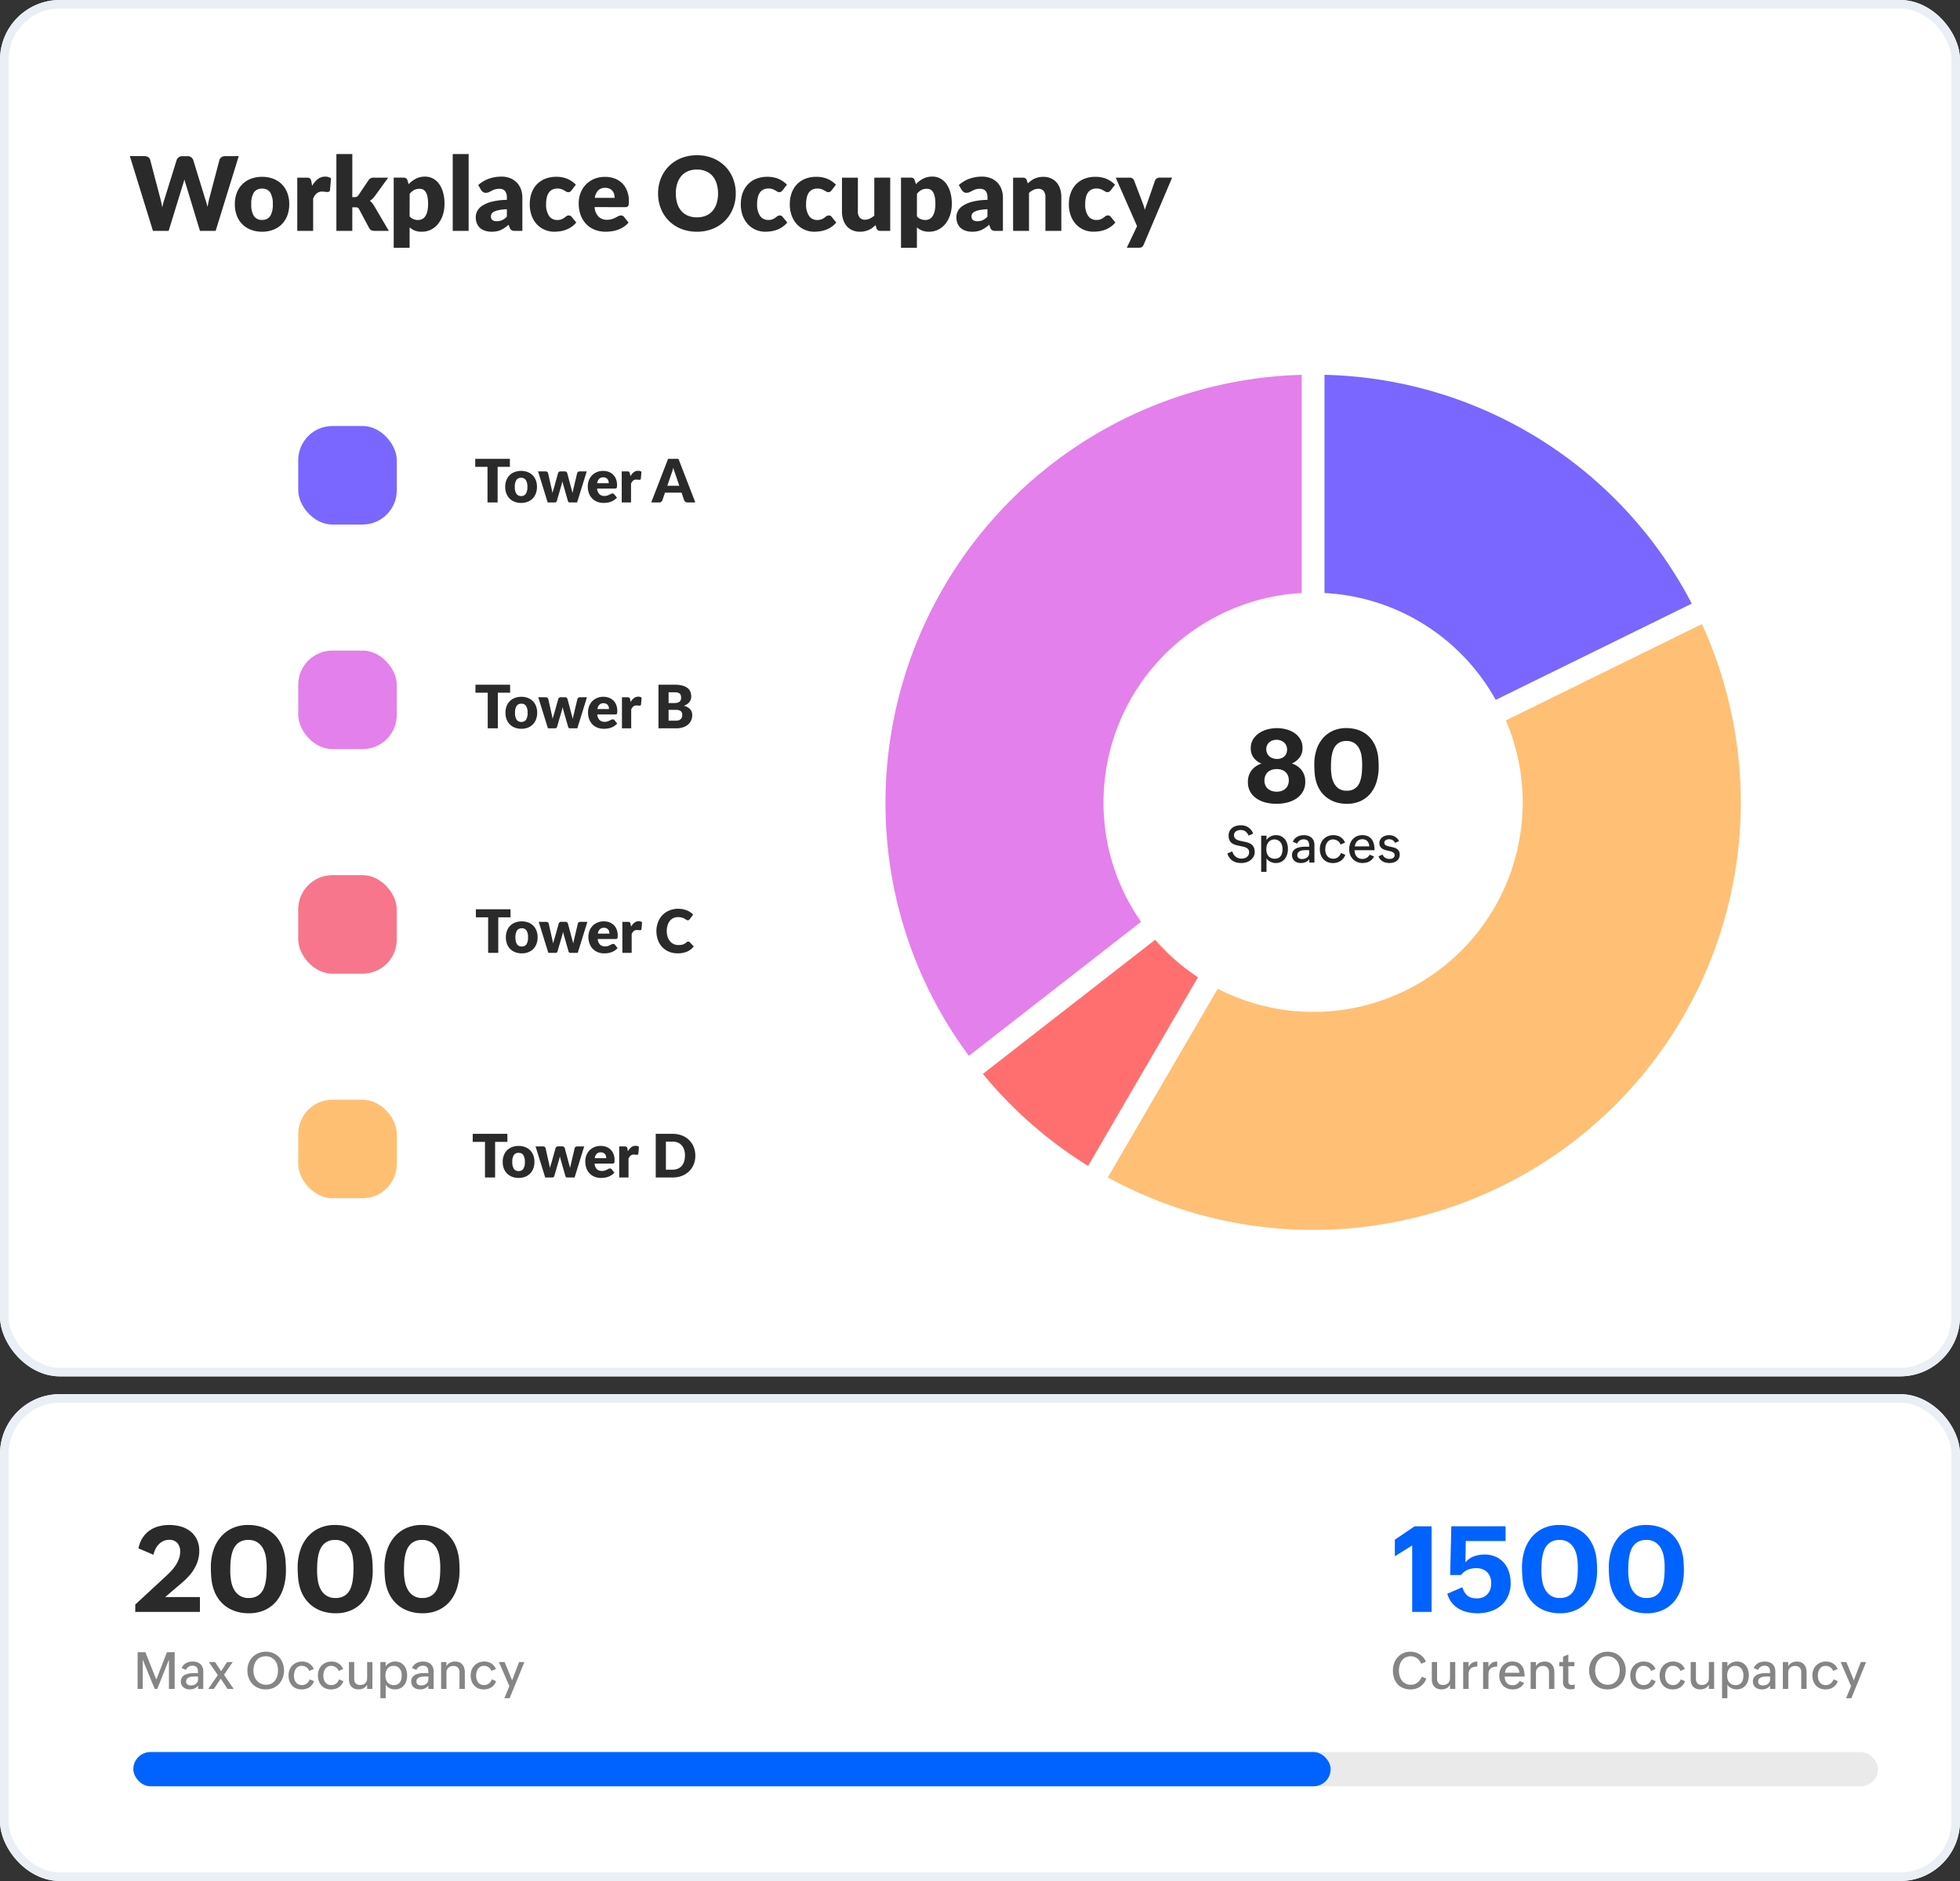 <svg xmlns="http://www.w3.org/2000/svg" width="229.179" height="219.919" viewBox="0 0 229.179 219.919">
  <rect x="0" y="0" width="229.179" height="219.919" fill="#333333" stroke="none"/>
  <g id="Cover-Widget-3" transform="translate(-20067.41 -10020.156)">
    <g id="Group_153685" data-name="Group 153685" transform="translate(20067.41 10020.156)">
      <g id="Rectangle_72870" data-name="Rectangle 72870" transform="translate(0 0)" fill="#fff" stroke="#eaeff5" stroke-miterlimit="10" stroke-width="1">
        <rect width="229.179" height="160.919" rx="7" stroke="none"/>
        <rect x="0.5" y="0.5" width="228.179" height="159.919" rx="6.5" fill="none"/>
      </g>
      <g id="Group_153279" data-name="Group 153279" transform="translate(17.16 16.993)">
        <path id="Path_123187" data-name="Path 123187" d="M12.756-8.742,10.056,0H8.22L6.576-5.418q-.048-.126-.09-.279T6.4-6.018q-.042.168-.084.321t-.09.279L4.56,0H2.724L.024-8.742h1.7a.768.768,0,0,1,.441.12A.549.549,0,0,1,2.4-8.3l1.2,4.56q.054.216.108.471t.108.531a6.828,6.828,0,0,1,.264-1L5.5-8.3a.628.628,0,0,1,.231-.3.687.687,0,0,1,.429-.135h.6a.686.686,0,0,1,.426.123.781.781,0,0,1,.246.315l1.4,4.56A6.384,6.384,0,0,1,9.1-2.79q.048-.27.1-.507t.1-.447L10.5-8.3a.571.571,0,0,1,.228-.306.71.71,0,0,1,.432-.132Zm2.736,2.424a3.593,3.593,0,0,1,1.29.222,2.829,2.829,0,0,1,1,.636,2.865,2.865,0,0,1,.648,1.005,3.626,3.626,0,0,1,.231,1.329,3.691,3.691,0,0,1-.231,1.341,2.885,2.885,0,0,1-.648,1.014,2.843,2.843,0,0,1-1,.642A3.551,3.551,0,0,1,15.492.1a3.592,3.592,0,0,1-1.3-.225,2.9,2.9,0,0,1-1.008-.642,2.843,2.843,0,0,1-.654-1.014A3.691,3.691,0,0,1,12.3-3.126a3.626,3.626,0,0,1,.231-1.329,2.823,2.823,0,0,1,.654-1.005A2.885,2.885,0,0,1,14.193-6.1,3.636,3.636,0,0,1,15.492-6.318Zm0,5.034a1.056,1.056,0,0,0,.945-.453,2.505,2.505,0,0,0,.3-1.377,2.489,2.489,0,0,0-.3-1.374,1.059,1.059,0,0,0-.945-.45,1.085,1.085,0,0,0-.966.45,2.47,2.47,0,0,0-.306,1.374,2.485,2.485,0,0,0,.306,1.377A1.082,1.082,0,0,0,15.492-1.284Zm5.844-3.978A2.616,2.616,0,0,1,22-6.054a1.375,1.375,0,0,1,.861-.288,1.11,1.11,0,0,1,.684.2l-.12,1.368a.287.287,0,0,1-.1.18.326.326,0,0,1-.189.048q-.048,0-.126-.006l-.162-.015-.171-.018a1.556,1.556,0,0,0-.159-.009.944.944,0,0,0-.651.216,1.7,1.7,0,0,0-.411.6V0H19.6V-6.222h1.1a.941.941,0,0,1,.231.024.405.405,0,0,1,.156.075.32.32,0,0,1,.1.135,1.217,1.217,0,0,1,.057.2Zm4.7-3.72v5.034h.276A.546.546,0,0,0,26.574-4a.617.617,0,0,0,.18-.171L27.93-5.922a.743.743,0,0,1,.246-.225.737.737,0,0,1,.354-.075h1.7L28.626-4.008a1.973,1.973,0,0,1-.54.492,1.483,1.483,0,0,1,.252.237,2.4,2.4,0,0,1,.216.3L30.306,0h-1.68a.856.856,0,0,1-.36-.069.575.575,0,0,1-.252-.243l-1.176-2.2a.459.459,0,0,0-.174-.2.627.627,0,0,0-.27-.045h-.36V0h-1.86V-8.982Zm6.7,7.29a1.232,1.232,0,0,0,.456.324,1.407,1.407,0,0,0,.516.1,1.1,1.1,0,0,0,.474-.1.966.966,0,0,0,.375-.327,1.742,1.742,0,0,0,.249-.585,3.664,3.664,0,0,0,.09-.876,4.03,4.03,0,0,0-.072-.828,1.706,1.706,0,0,0-.2-.543.78.78,0,0,0-.309-.3.886.886,0,0,0-.4-.09,1.348,1.348,0,0,0-.672.15,1.869,1.869,0,0,0-.5.438Zm-.114-3.762a3.214,3.214,0,0,1,.831-.639,2.314,2.314,0,0,1,1.107-.249,1.916,1.916,0,0,1,.9.216,2.074,2.074,0,0,1,.714.624,3.149,3.149,0,0,1,.471,1,4.827,4.827,0,0,1,.171,1.341,4.134,4.134,0,0,1-.195,1.3,3.257,3.257,0,0,1-.546,1.032,2.515,2.515,0,0,1-.84.684A2.375,2.375,0,0,1,34.152.1a2.12,2.12,0,0,1-.816-.138,2.215,2.215,0,0,1-.6-.372V1.974h-1.86v-8.2h1.152a.437.437,0,0,1,.456.312Zm7.014-3.528V0h-1.86V-8.982Zm4.47,6.45a6.175,6.175,0,0,0-.918.1,2.23,2.23,0,0,0-.57.18.69.69,0,0,0-.291.246.582.582,0,0,0-.081.3.521.521,0,0,0,.174.447.849.849,0,0,0,.51.129,1.476,1.476,0,0,0,.63-.126,1.919,1.919,0,0,0,.546-.408ZM40.758-5.358A3.782,3.782,0,0,1,42.009-6.1a4.386,4.386,0,0,1,1.473-.243,2.694,2.694,0,0,1,1.017.183,2.189,2.189,0,0,1,.768.51,2.228,2.228,0,0,1,.483.777,2.792,2.792,0,0,1,.168.984V0h-.852a.871.871,0,0,1-.4-.072.55.55,0,0,1-.225-.3L44.31-.714q-.234.2-.45.348a2.852,2.852,0,0,1-.447.255,2.207,2.207,0,0,1-.492.156A3.028,3.028,0,0,1,42.342.1a2.539,2.539,0,0,1-.774-.111,1.615,1.615,0,0,1-.591-.327A1.438,1.438,0,0,1,40.6-.879a1.937,1.937,0,0,1-.132-.741,1.547,1.547,0,0,1,.168-.681,1.681,1.681,0,0,1,.582-.63,3.7,3.7,0,0,1,1.116-.477,7.488,7.488,0,0,1,1.77-.216v-.264a1.141,1.141,0,0,0-.225-.789.828.828,0,0,0-.639-.243,1.7,1.7,0,0,0-.54.072,2.427,2.427,0,0,0-.375.162q-.165.09-.321.162a.882.882,0,0,1-.372.072.536.536,0,0,1-.324-.1.835.835,0,0,1-.216-.228Zm10.92.612a1.029,1.029,0,0,1-.162.162.358.358,0,0,1-.222.06.478.478,0,0,1-.249-.066L50.8-4.737a1.889,1.889,0,0,0-.324-.147,1.4,1.4,0,0,0-.462-.066,1.294,1.294,0,0,0-.591.126,1.094,1.094,0,0,0-.411.36,1.645,1.645,0,0,0-.24.573,3.423,3.423,0,0,0-.078.765,2.331,2.331,0,0,0,.345,1.374,1.107,1.107,0,0,0,.951.48,1.329,1.329,0,0,0,.513-.081,1.554,1.554,0,0,0,.321-.18l.243-.183a.449.449,0,0,1,.279-.084.384.384,0,0,1,.336.162l.54.666a2.938,2.938,0,0,1-.606.537,3.04,3.04,0,0,1-.651.324,3.36,3.36,0,0,1-.669.162A4.926,4.926,0,0,1,49.638.1,2.806,2.806,0,0,1,48.549-.12a2.668,2.668,0,0,1-.912-.627,3,3,0,0,1-.624-1.011,3.787,3.787,0,0,1-.231-1.368,3.843,3.843,0,0,1,.2-1.257A2.854,2.854,0,0,1,47.577-5.4a2.762,2.762,0,0,1,.972-.675,3.406,3.406,0,0,1,1.341-.246,3.269,3.269,0,0,1,1.284.234,3.081,3.081,0,0,1,1,.684Zm5.028.888a1.642,1.642,0,0,0-.057-.432,1.047,1.047,0,0,0-.186-.375.946.946,0,0,0-.339-.267,1.159,1.159,0,0,0-.51-.1,1.113,1.113,0,0,0-.828.3,1.579,1.579,0,0,0-.4.873Zm-2.34,1.08a1.754,1.754,0,0,0,.474,1.131,1.41,1.41,0,0,0,.99.351,1.772,1.772,0,0,0,.558-.078,2.815,2.815,0,0,0,.417-.174l.336-.174a.7.7,0,0,1,.321-.078.384.384,0,0,1,.336.162l.54.666a2.765,2.765,0,0,1-.621.537,3.227,3.227,0,0,1-.684.324,3.708,3.708,0,0,1-.7.162A5.268,5.268,0,0,1,55.662.1a3.493,3.493,0,0,1-1.227-.213,2.819,2.819,0,0,1-1-.633,2.987,2.987,0,0,1-.678-1.044,3.9,3.9,0,0,1-.249-1.452,3.286,3.286,0,0,1,.213-1.182,2.911,2.911,0,0,1,.612-.978,2.914,2.914,0,0,1,.966-.666,3.188,3.188,0,0,1,1.281-.246,3.2,3.2,0,0,1,1.131.192,2.459,2.459,0,0,1,.882.558,2.547,2.547,0,0,1,.576.9,3.292,3.292,0,0,1,.207,1.2,2.626,2.626,0,0,1-.018.342.541.541,0,0,1-.066.21.251.251,0,0,1-.129.108.6.6,0,0,1-.207.03Zm16.506-1.6a4.7,4.7,0,0,1-.327,1.764,4.251,4.251,0,0,1-.921,1.419,4.224,4.224,0,0,1-1.431.945A4.866,4.866,0,0,1,66.336.1a4.889,4.889,0,0,1-1.86-.342,4.249,4.249,0,0,1-1.437-.945,4.228,4.228,0,0,1-.924-1.419,4.7,4.7,0,0,1-.327-1.764,4.7,4.7,0,0,1,.327-1.764,4.2,4.2,0,0,1,.924-1.416A4.272,4.272,0,0,1,64.476-8.5a4.889,4.889,0,0,1,1.86-.342,4.829,4.829,0,0,1,1.857.345,4.283,4.283,0,0,1,1.431.945,4.219,4.219,0,0,1,.921,1.416A4.682,4.682,0,0,1,70.872-4.374Zm-2.076,0a3.78,3.78,0,0,0-.168-1.167,2.472,2.472,0,0,0-.483-.879,2.083,2.083,0,0,0-.771-.552,2.654,2.654,0,0,0-1.038-.192,2.692,2.692,0,0,0-1.047.192,2.078,2.078,0,0,0-.774.552,2.472,2.472,0,0,0-.483.879,3.78,3.78,0,0,0-.168,1.167A3.8,3.8,0,0,0,64.032-3.2a2.472,2.472,0,0,0,.483.879,2.049,2.049,0,0,0,.774.549,2.73,2.73,0,0,0,1.047.189,2.691,2.691,0,0,0,1.038-.189,2.054,2.054,0,0,0,.771-.549,2.472,2.472,0,0,0,.483-.879A3.8,3.8,0,0,0,68.8-4.374Zm7.56-.372a1.028,1.028,0,0,1-.162.162.358.358,0,0,1-.222.06.478.478,0,0,1-.249-.066l-.249-.147a1.889,1.889,0,0,0-.324-.147,1.4,1.4,0,0,0-.462-.066,1.294,1.294,0,0,0-.591.126,1.1,1.1,0,0,0-.411.36,1.645,1.645,0,0,0-.24.573,3.423,3.423,0,0,0-.078.765,2.331,2.331,0,0,0,.345,1.374,1.107,1.107,0,0,0,.951.48,1.329,1.329,0,0,0,.513-.081,1.555,1.555,0,0,0,.321-.18l.243-.183A.449.449,0,0,1,76.02-1.8a.384.384,0,0,1,.336.162l.54.666a2.938,2.938,0,0,1-.606.537,3.04,3.04,0,0,1-.651.324,3.36,3.36,0,0,1-.669.162A4.926,4.926,0,0,1,74.316.1,2.806,2.806,0,0,1,73.227-.12a2.668,2.668,0,0,1-.912-.627,3,3,0,0,1-.624-1.011,3.787,3.787,0,0,1-.231-1.368,3.843,3.843,0,0,1,.2-1.257A2.854,2.854,0,0,1,72.255-5.4a2.762,2.762,0,0,1,.972-.675,3.406,3.406,0,0,1,1.341-.246,3.269,3.269,0,0,1,1.284.234,3.081,3.081,0,0,1,1,.684Zm5.73,0a1.029,1.029,0,0,1-.162.162.358.358,0,0,1-.222.06.478.478,0,0,1-.249-.066L81.2-4.737a1.889,1.889,0,0,0-.324-.147,1.4,1.4,0,0,0-.462-.066,1.294,1.294,0,0,0-.591.126,1.1,1.1,0,0,0-.411.36,1.645,1.645,0,0,0-.24.573,3.423,3.423,0,0,0-.078.765,2.331,2.331,0,0,0,.345,1.374,1.107,1.107,0,0,0,.951.48,1.329,1.329,0,0,0,.513-.081,1.555,1.555,0,0,0,.321-.18l.243-.183A.449.449,0,0,1,81.75-1.8a.384.384,0,0,1,.336.162l.54.666a2.938,2.938,0,0,1-.606.537,3.04,3.04,0,0,1-.651.324A3.36,3.36,0,0,1,80.7.051,4.926,4.926,0,0,1,80.046.1,2.806,2.806,0,0,1,78.957-.12a2.668,2.668,0,0,1-.912-.627,3,3,0,0,1-.624-1.011,3.787,3.787,0,0,1-.231-1.368,3.843,3.843,0,0,1,.2-1.257A2.854,2.854,0,0,1,77.985-5.4a2.762,2.762,0,0,1,.972-.675A3.406,3.406,0,0,1,80.3-6.318a3.269,3.269,0,0,1,1.284.234,3.081,3.081,0,0,1,1,.684Zm6.846-1.476V0H87.78a.437.437,0,0,1-.456-.312l-.108-.36a3.611,3.611,0,0,1-.372.315,2.277,2.277,0,0,1-.411.24,2.44,2.44,0,0,1-.474.156A2.544,2.544,0,0,1,85.4.1a2.178,2.178,0,0,1-.9-.177,1.858,1.858,0,0,1-.663-.495,2.159,2.159,0,0,1-.408-.75,3.1,3.1,0,0,1-.138-.948V-6.222h1.86v3.948a1.086,1.086,0,0,0,.21.714.759.759,0,0,0,.618.252,1.3,1.3,0,0,0,.573-.129,2.306,2.306,0,0,0,.519-.351V-6.222Zm3.12,4.53a1.232,1.232,0,0,0,.456.324,1.407,1.407,0,0,0,.516.1,1.1,1.1,0,0,0,.474-.1.966.966,0,0,0,.375-.327,1.741,1.741,0,0,0,.249-.585,3.664,3.664,0,0,0,.09-.876,4.03,4.03,0,0,0-.072-.828,1.706,1.706,0,0,0-.2-.543.78.78,0,0,0-.309-.3.886.886,0,0,0-.4-.09,1.348,1.348,0,0,0-.672.15,1.869,1.869,0,0,0-.5.438Zm-.114-3.762a3.213,3.213,0,0,1,.831-.639,2.314,2.314,0,0,1,1.107-.249,1.916,1.916,0,0,1,.9.216,2.074,2.074,0,0,1,.714.624,3.149,3.149,0,0,1,.471,1,4.828,4.828,0,0,1,.171,1.341,4.134,4.134,0,0,1-.195,1.3,3.256,3.256,0,0,1-.546,1.032,2.515,2.515,0,0,1-.84.684A2.375,2.375,0,0,1,93.468.1a2.12,2.12,0,0,1-.816-.138,2.215,2.215,0,0,1-.6-.372V1.974h-1.86v-8.2h1.152a.437.437,0,0,1,.456.312ZM100.3-2.532a6.175,6.175,0,0,0-.918.1,2.23,2.23,0,0,0-.57.18.69.69,0,0,0-.291.246.582.582,0,0,0-.081.3.521.521,0,0,0,.174.447.849.849,0,0,0,.51.129,1.476,1.476,0,0,0,.63-.126,1.919,1.919,0,0,0,.546-.408ZM96.954-5.358A3.782,3.782,0,0,1,98.2-6.1a4.386,4.386,0,0,1,1.473-.243,2.694,2.694,0,0,1,1.017.183,2.189,2.189,0,0,1,.768.51,2.228,2.228,0,0,1,.483.777,2.792,2.792,0,0,1,.168.984V0h-.852a.871.871,0,0,1-.4-.072.55.55,0,0,1-.225-.3l-.132-.342q-.234.2-.45.348a2.852,2.852,0,0,1-.447.255,2.207,2.207,0,0,1-.492.156A3.028,3.028,0,0,1,98.538.1a2.539,2.539,0,0,1-.774-.111,1.615,1.615,0,0,1-.591-.327A1.438,1.438,0,0,1,96.8-.879a1.937,1.937,0,0,1-.132-.741,1.547,1.547,0,0,1,.168-.681,1.681,1.681,0,0,1,.582-.63,3.7,3.7,0,0,1,1.116-.477,7.488,7.488,0,0,1,1.77-.216v-.264a1.141,1.141,0,0,0-.225-.789.828.828,0,0,0-.639-.243,1.7,1.7,0,0,0-.54.072,2.428,2.428,0,0,0-.375.162q-.165.09-.321.162a.882.882,0,0,1-.372.072.536.536,0,0,1-.324-.1.835.835,0,0,1-.216-.228Zm8.064-.192a4.52,4.52,0,0,1,.372-.312,2.179,2.179,0,0,1,.411-.243,2.44,2.44,0,0,1,.474-.156,2.544,2.544,0,0,1,.555-.057,2.178,2.178,0,0,1,.9.177,1.874,1.874,0,0,1,.663.492,2.124,2.124,0,0,1,.408.75,3.11,3.11,0,0,1,.138.945V0h-1.86V-3.954a1.088,1.088,0,0,0-.21-.711.754.754,0,0,0-.618-.255,1.3,1.3,0,0,0-.573.129,2.306,2.306,0,0,0-.519.351V0H103.3V-6.222h1.152a.437.437,0,0,1,.456.312Zm9.7.8a1.028,1.028,0,0,1-.162.162.358.358,0,0,1-.222.06.478.478,0,0,1-.249-.066l-.249-.147a1.889,1.889,0,0,0-.324-.147,1.4,1.4,0,0,0-.462-.066,1.294,1.294,0,0,0-.591.126,1.1,1.1,0,0,0-.411.36,1.645,1.645,0,0,0-.24.573,3.423,3.423,0,0,0-.078.765,2.331,2.331,0,0,0,.345,1.374,1.107,1.107,0,0,0,.951.48,1.329,1.329,0,0,0,.513-.081,1.555,1.555,0,0,0,.321-.18l.243-.183a.449.449,0,0,1,.279-.084.384.384,0,0,1,.336.162l.54.666a2.938,2.938,0,0,1-.606.537A3.04,3.04,0,0,1,114-.111a3.36,3.36,0,0,1-.669.162,4.926,4.926,0,0,1-.654.045,2.806,2.806,0,0,1-1.089-.216,2.668,2.668,0,0,1-.912-.627,3,3,0,0,1-.624-1.011,3.787,3.787,0,0,1-.231-1.368,3.843,3.843,0,0,1,.2-1.257,2.854,2.854,0,0,1,.594-1.014,2.762,2.762,0,0,1,.972-.675,3.406,3.406,0,0,1,1.341-.246,3.269,3.269,0,0,1,1.284.234,3.081,3.081,0,0,1,1,.684Zm7.176-1.476-3.324,7.836a.666.666,0,0,1-.2.273.664.664,0,0,1-.384.087h-1.392l1.2-2.52L115.3-6.222h1.644a.512.512,0,0,1,.333.1.573.573,0,0,1,.171.228l1.02,2.682a5.43,5.43,0,0,1,.234.75l.132-.384q.066-.192.138-.378L119.9-5.9a.494.494,0,0,1,.192-.231.526.526,0,0,1,.3-.093Z" transform="translate(-2 10)" fill="#2a2a2a"/>
        <g id="Group_21566" data-name="Group 21566" transform="translate(20.712 46.751)">
          <path id="Path_123185" data-name="Path 123185" d="M-8.691-4.161h-1.435V0h-1.183V-4.161h-1.435V-5.1h4.053Zm1.316.476a2.1,2.1,0,0,1,.753.129,1.65,1.65,0,0,1,.583.371,1.671,1.671,0,0,1,.378.586,2.115,2.115,0,0,1,.135.775,2.153,2.153,0,0,1-.135.782,1.683,1.683,0,0,1-.378.591,1.658,1.658,0,0,1-.583.375,2.071,2.071,0,0,1-.753.131,2.1,2.1,0,0,1-.758-.131A1.691,1.691,0,0,1-8.72-.45,1.658,1.658,0,0,1-9.1-1.041a2.153,2.153,0,0,1-.135-.782A2.115,2.115,0,0,1-9.1-2.6a1.647,1.647,0,0,1,.382-.586,1.683,1.683,0,0,1,.588-.371A2.121,2.121,0,0,1-7.375-3.685Zm0,2.936a.616.616,0,0,0,.551-.264,1.461,1.461,0,0,0,.177-.8,1.452,1.452,0,0,0-.177-.8.618.618,0,0,0-.551-.263.633.633,0,0,0-.563.263,1.441,1.441,0,0,0-.179.8,1.45,1.45,0,0,0,.179.8A.631.631,0,0,0-7.375-.749ZM.294-3.629-.833,0h-.882a.177.177,0,0,1-.119-.042.283.283,0,0,1-.077-.14l-.518-1.81q-.038-.122-.068-.242t-.054-.242q-.025.123-.054.245t-.068.245L-3.2-.182A.223.223,0,0,1-3.43,0h-.84L-5.4-3.629h.868a.334.334,0,0,1,.194.054.27.27,0,0,1,.107.135l.364,1.628q.045.185.081.359t.063.348q.045-.175.1-.348t.11-.359l.455-1.631a.273.273,0,0,1,.105-.135.308.308,0,0,1,.182-.054h.483a.334.334,0,0,1,.194.054.27.27,0,0,1,.107.135l.434,1.631q.052.185.1.36t.093.354q.028-.175.067-.35t.087-.364l.385-1.628a.273.273,0,0,1,.105-.135.308.308,0,0,1,.182-.054ZM2.87-2.25A.958.958,0,0,0,2.837-2.5a.611.611,0,0,0-.108-.219.552.552,0,0,0-.2-.156.676.676,0,0,0-.3-.059.649.649,0,0,0-.483.177.921.921,0,0,0-.231.509ZM1.5-1.62a1.023,1.023,0,0,0,.276.66.823.823,0,0,0,.577.2A1.034,1.034,0,0,0,2.684-.8a1.642,1.642,0,0,0,.243-.1l.2-.1a.407.407,0,0,1,.187-.046.224.224,0,0,1,.2.095l.315.388a1.613,1.613,0,0,1-.362.313,1.882,1.882,0,0,1-.4.189A2.163,2.163,0,0,1,2.651.03a3.073,3.073,0,0,1-.39.026,2.038,2.038,0,0,1-.716-.124A1.645,1.645,0,0,1,.961-.437a1.742,1.742,0,0,1-.4-.609A2.276,2.276,0,0,1,.42-1.894a1.917,1.917,0,0,1,.124-.689A1.7,1.7,0,0,1,.9-3.154a1.7,1.7,0,0,1,.564-.388,1.86,1.86,0,0,1,.747-.144,1.869,1.869,0,0,1,.66.112,1.434,1.434,0,0,1,.514.326,1.486,1.486,0,0,1,.336.523,1.92,1.92,0,0,1,.121.7,1.532,1.532,0,0,1-.011.2.316.316,0,0,1-.038.123.147.147,0,0,1-.075.063A.352.352,0,0,1,3.6-1.62ZM5.4-3.069a1.526,1.526,0,0,1,.387-.462.8.8,0,0,1,.5-.168.648.648,0,0,1,.4.115l-.07.8a.168.168,0,0,1-.058.105.19.19,0,0,1-.11.028l-.073,0-.095-.009-.1-.01a.907.907,0,0,0-.093-.005.551.551,0,0,0-.38.126.991.991,0,0,0-.24.35V0H4.386V-3.629H5.03a.549.549,0,0,1,.135.014.236.236,0,0,1,.091.044.187.187,0,0,1,.056.079.71.71,0,0,1,.033.119ZM10.671-.892a1.045,1.045,0,0,0,.383-.06.606.606,0,0,0,.233-.154.517.517,0,0,0,.116-.213.94.94,0,0,0,.031-.242.806.806,0,0,0-.037-.252A.417.417,0,0,0,11.272-2a.616.616,0,0,0-.236-.119,1.377,1.377,0,0,0-.371-.042H9.839v1.27ZM9.839-4.214v1.26h.616a2.03,2.03,0,0,0,.353-.028.735.735,0,0,0,.268-.1.45.45,0,0,0,.168-.193.722.722,0,0,0,.058-.308.866.866,0,0,0-.046-.3.434.434,0,0,0-.14-.194.588.588,0,0,0-.24-.105,1.646,1.646,0,0,0-.345-.031Zm.693-.886a3.567,3.567,0,0,1,.9.1,1.714,1.714,0,0,1,.606.277,1.048,1.048,0,0,1,.341.434,1.466,1.466,0,0,1,.107.57,1.118,1.118,0,0,1-.049.331.952.952,0,0,1-.154.3,1.2,1.2,0,0,1-.269.254,1.692,1.692,0,0,1-.4.2,1.411,1.411,0,0,1,.745.4,1.027,1.027,0,0,1,.242.707,1.458,1.458,0,0,1-.126.605,1.387,1.387,0,0,1-.369.488,1.751,1.751,0,0,1-.6.325A2.61,2.61,0,0,1,10.692,0H8.655V-5.1Z" transform="translate(30.466 21.408)" fill="#2a2a2a"/>
          <rect id="Rectangle_24710" data-name="Rectangle 24710" width="11.521" height="11.521" rx="4" transform="translate(-3 12.318)" fill="#e380eb"/>
          <path id="Path_123186" data-name="Path 123186" d="M-8.717-4.161h-1.435V0h-1.183V-4.161H-12.77V-5.1h4.053Zm1.316.476a2.1,2.1,0,0,1,.753.129,1.65,1.65,0,0,1,.583.371,1.671,1.671,0,0,1,.378.586,2.115,2.115,0,0,1,.135.775,2.153,2.153,0,0,1-.135.782,1.683,1.683,0,0,1-.378.591,1.658,1.658,0,0,1-.583.375A2.071,2.071,0,0,1-7.4.056a2.1,2.1,0,0,1-.758-.131A1.691,1.691,0,0,1-8.746-.45a1.658,1.658,0,0,1-.382-.591,2.153,2.153,0,0,1-.135-.782A2.115,2.115,0,0,1-9.128-2.6a1.647,1.647,0,0,1,.382-.586,1.683,1.683,0,0,1,.588-.371A2.121,2.121,0,0,1-7.4-3.685Zm0,2.936a.616.616,0,0,0,.551-.264,1.461,1.461,0,0,0,.177-.8,1.452,1.452,0,0,0-.177-.8A.618.618,0,0,0-7.4-2.881a.633.633,0,0,0-.563.263,1.441,1.441,0,0,0-.179.8,1.45,1.45,0,0,0,.179.8A.631.631,0,0,0-7.4-.749ZM.268-3.629-.859,0h-.882A.177.177,0,0,1-1.86-.042a.283.283,0,0,1-.077-.14l-.518-1.81q-.038-.122-.068-.242t-.054-.242q-.025.123-.054.245t-.068.245l-.525,1.8A.223.223,0,0,1-3.456,0H-4.3L-5.423-3.629h.868a.334.334,0,0,1,.194.054.27.27,0,0,1,.107.135l.364,1.628q.045.185.081.359t.063.348q.045-.175.1-.348t.11-.359l.455-1.631a.273.273,0,0,1,.105-.135A.308.308,0,0,1-2.8-3.633h.483a.334.334,0,0,1,.194.054.27.27,0,0,1,.107.135l.434,1.631q.052.185.1.36t.093.354q.028-.175.067-.35t.087-.364l.385-1.628A.273.273,0,0,1-.74-3.575a.308.308,0,0,1,.182-.054ZM2.844-2.25A.958.958,0,0,0,2.811-2.5.611.611,0,0,0,2.7-2.721a.552.552,0,0,0-.2-.156.676.676,0,0,0-.3-.059.649.649,0,0,0-.483.177.921.921,0,0,0-.231.509Zm-1.365.63a1.023,1.023,0,0,0,.276.66.823.823,0,0,0,.577.2A1.034,1.034,0,0,0,2.658-.8,1.642,1.642,0,0,0,2.9-.9L3.1-1a.407.407,0,0,1,.187-.046.224.224,0,0,1,.2.095L3.8-.567a1.613,1.613,0,0,1-.362.313,1.882,1.882,0,0,1-.4.189A2.163,2.163,0,0,1,2.625.03a3.073,3.073,0,0,1-.39.026,2.038,2.038,0,0,1-.716-.124A1.645,1.645,0,0,1,.935-.437a1.742,1.742,0,0,1-.4-.609,2.276,2.276,0,0,1-.145-.847,1.917,1.917,0,0,1,.124-.689,1.7,1.7,0,0,1,.357-.571,1.7,1.7,0,0,1,.564-.388,1.86,1.86,0,0,1,.747-.144,1.869,1.869,0,0,1,.66.112,1.434,1.434,0,0,1,.514.326,1.486,1.486,0,0,1,.336.523,1.92,1.92,0,0,1,.121.7,1.532,1.532,0,0,1-.011.2.316.316,0,0,1-.038.123.147.147,0,0,1-.075.063.352.352,0,0,1-.121.018Zm3.9-1.449a1.526,1.526,0,0,1,.387-.462.8.8,0,0,1,.5-.168.648.648,0,0,1,.4.115l-.07.8a.168.168,0,0,1-.058.105.19.19,0,0,1-.11.028l-.073,0-.095-.009-.1-.01a.907.907,0,0,0-.093-.005.551.551,0,0,0-.38.126.991.991,0,0,0-.24.35V0H4.359V-3.629H5a.549.549,0,0,1,.135.014.236.236,0,0,1,.091.044.187.187,0,0,1,.056.079.71.71,0,0,1,.033.119Zm5.712,1.12-.472-1.4q-.053-.133-.112-.313t-.119-.39q-.052.213-.112.4t-.112.315L9.69-1.949ZM12.966,0h-.917A.4.4,0,0,1,11.8-.072a.456.456,0,0,1-.144-.184l-.3-.889H9.417l-.3.889a.425.425,0,0,1-.138.177A.386.386,0,0,1,8.731,0H7.807L9.781-5.1h1.211Z" transform="translate(30.466 -5)" fill="#2a2a2a"/>
          <rect id="Rectangle_24711" data-name="Rectangle 24711" width="11.521" height="11.521" rx="4" transform="translate(-3 -13.938)" fill="#7967ff"/>
          <path id="Path_123184" data-name="Path 123184" d="M-8.641-4.161h-1.435V0h-1.183V-4.161h-1.435V-5.1h4.053Zm1.316.476a2.1,2.1,0,0,1,.753.129,1.65,1.65,0,0,1,.583.371,1.671,1.671,0,0,1,.378.586,2.115,2.115,0,0,1,.135.775,2.153,2.153,0,0,1-.135.782A1.683,1.683,0,0,1-5.99-.45a1.658,1.658,0,0,1-.583.375,2.071,2.071,0,0,1-.753.131,2.1,2.1,0,0,1-.758-.131A1.691,1.691,0,0,1-8.671-.45a1.658,1.658,0,0,1-.382-.591,2.153,2.153,0,0,1-.135-.782A2.115,2.115,0,0,1-9.053-2.6a1.647,1.647,0,0,1,.382-.586,1.683,1.683,0,0,1,.588-.371A2.121,2.121,0,0,1-7.325-3.685Zm0,2.936a.616.616,0,0,0,.551-.264,1.461,1.461,0,0,0,.177-.8,1.452,1.452,0,0,0-.177-.8.618.618,0,0,0-.551-.263.633.633,0,0,0-.563.263,1.441,1.441,0,0,0-.179.8,1.45,1.45,0,0,0,.179.8A.631.631,0,0,0-7.325-.749ZM.343-3.629-.784,0h-.882a.177.177,0,0,1-.119-.042.283.283,0,0,1-.077-.14l-.518-1.81q-.038-.122-.068-.242T-2.5-2.475q-.025.123-.054.245t-.068.245l-.525,1.8A.223.223,0,0,1-3.381,0h-.84L-5.348-3.629h.868a.334.334,0,0,1,.194.054.27.27,0,0,1,.107.135l.364,1.628q.045.185.081.359t.063.348q.045-.175.1-.348t.11-.359l.455-1.631A.273.273,0,0,1-2.9-3.579a.308.308,0,0,1,.182-.054h.483a.334.334,0,0,1,.194.054.27.27,0,0,1,.107.135L-1.5-1.813q.052.185.1.36t.093.354q.028-.175.067-.35t.087-.364L-.77-3.441a.273.273,0,0,1,.105-.135.308.308,0,0,1,.182-.054ZM2.919-2.25A.958.958,0,0,0,2.886-2.5a.611.611,0,0,0-.108-.219.552.552,0,0,0-.2-.156.676.676,0,0,0-.3-.059A.649.649,0,0,0,1.8-2.76a.921.921,0,0,0-.231.509Zm-1.365.63a1.023,1.023,0,0,0,.276.66.823.823,0,0,0,.577.2A1.034,1.034,0,0,0,2.734-.8a1.642,1.642,0,0,0,.243-.1l.2-.1A.407.407,0,0,1,3.36-1.05a.224.224,0,0,1,.2.095l.315.388a1.613,1.613,0,0,1-.362.313,1.882,1.882,0,0,1-.4.189A2.163,2.163,0,0,1,2.7.03a3.073,3.073,0,0,1-.39.026,2.038,2.038,0,0,1-.716-.124A1.645,1.645,0,0,1,1.01-.437a1.742,1.742,0,0,1-.4-.609,2.276,2.276,0,0,1-.145-.847,1.917,1.917,0,0,1,.124-.689A1.7,1.7,0,0,1,.95-3.154a1.7,1.7,0,0,1,.564-.388,1.86,1.86,0,0,1,.747-.144,1.869,1.869,0,0,1,.66.112,1.434,1.434,0,0,1,.514.326,1.486,1.486,0,0,1,.336.523,1.92,1.92,0,0,1,.121.7,1.532,1.532,0,0,1-.011.2.316.316,0,0,1-.038.123.147.147,0,0,1-.075.063.352.352,0,0,1-.121.018Zm3.9-1.449a1.526,1.526,0,0,1,.387-.462.8.8,0,0,1,.5-.168.648.648,0,0,1,.4.115l-.07.8a.168.168,0,0,1-.058.105.19.19,0,0,1-.11.028l-.073,0-.095-.009-.1-.01a.907.907,0,0,0-.093-.005.551.551,0,0,0-.38.126.991.991,0,0,0-.24.35V0H4.435V-3.629h.644a.549.549,0,0,1,.135.014.236.236,0,0,1,.091.044.187.187,0,0,1,.056.079.71.71,0,0,1,.033.119Zm6.692,1.75a.238.238,0,0,1,.084.016.228.228,0,0,1,.08.054l.469.493A1.947,1.947,0,0,1,12-.149a2.7,2.7,0,0,1-1.1.2,2.614,2.614,0,0,1-1.041-.2,2.253,2.253,0,0,1-.78-.546,2.4,2.4,0,0,1-.492-.826,3.05,3.05,0,0,1-.172-1.038A2.873,2.873,0,0,1,8.607-3.6a2.434,2.434,0,0,1,.521-.824,2.348,2.348,0,0,1,.805-.539,2.694,2.694,0,0,1,1.032-.193,2.755,2.755,0,0,1,.541.051,2.643,2.643,0,0,1,.474.14,2.166,2.166,0,0,1,.406.215,2.13,2.13,0,0,1,.329.273l-.4.535a.508.508,0,0,1-.091.089.237.237,0,0,1-.147.04.263.263,0,0,1-.119-.028,1.316,1.316,0,0,1-.119-.068L11.7-4a1.061,1.061,0,0,0-.179-.087,1.475,1.475,0,0,0-.241-.068,1.648,1.648,0,0,0-.324-.028,1.3,1.3,0,0,0-.537.109,1.171,1.171,0,0,0-.42.317,1.465,1.465,0,0,0-.273.511,2.28,2.28,0,0,0-.1.691,2.1,2.1,0,0,0,.107.7,1.529,1.529,0,0,0,.29.513,1.233,1.233,0,0,0,.429.317,1.282,1.282,0,0,0,.525.109,2.513,2.513,0,0,0,.294-.016,1.337,1.337,0,0,0,.248-.053,1.013,1.013,0,0,0,.217-.1,1.369,1.369,0,0,0,.207-.156A.414.414,0,0,1,12.04-1.3.238.238,0,0,1,12.142-1.319Z" transform="translate(30.466 47.664)" fill="#2a2a2a"/>
          <path id="Path_123183" data-name="Path 123183" d="M-9.011-4.161h-1.435V0h-1.183V-4.161h-1.435V-5.1h4.053Zm1.316.476a2.1,2.1,0,0,1,.753.129,1.65,1.65,0,0,1,.583.371,1.671,1.671,0,0,1,.378.586,2.115,2.115,0,0,1,.135.775,2.153,2.153,0,0,1-.135.782,1.683,1.683,0,0,1-.378.591,1.658,1.658,0,0,1-.583.375,2.071,2.071,0,0,1-.753.131,2.1,2.1,0,0,1-.758-.131A1.691,1.691,0,0,1-9.04-.45a1.658,1.658,0,0,1-.382-.591,2.153,2.153,0,0,1-.135-.782A2.115,2.115,0,0,1-9.422-2.6a1.647,1.647,0,0,1,.382-.586,1.683,1.683,0,0,1,.588-.371A2.121,2.121,0,0,1-7.695-3.685Zm0,2.936a.616.616,0,0,0,.551-.264,1.461,1.461,0,0,0,.177-.8,1.452,1.452,0,0,0-.177-.8.618.618,0,0,0-.551-.263.633.633,0,0,0-.563.263,1.441,1.441,0,0,0-.179.8,1.45,1.45,0,0,0,.179.8A.631.631,0,0,0-7.695-.749Zm7.668-2.88L-1.153,0h-.882a.177.177,0,0,1-.119-.042.283.283,0,0,1-.077-.14l-.518-1.81q-.038-.122-.068-.242t-.054-.242q-.025.123-.054.245t-.068.245l-.525,1.8A.223.223,0,0,1-3.75,0h-.84L-5.717-3.629h.868a.334.334,0,0,1,.194.054.27.27,0,0,1,.107.135l.364,1.628q.045.185.081.359t.063.348q.045-.175.1-.348t.11-.359l.455-1.631a.273.273,0,0,1,.105-.135.308.308,0,0,1,.182-.054h.483a.334.334,0,0,1,.194.054.27.27,0,0,1,.107.135l.434,1.631q.052.185.1.36t.093.354q.028-.175.067-.35t.087-.364l.385-1.628a.273.273,0,0,1,.105-.135.308.308,0,0,1,.182-.054ZM2.55-2.25A.958.958,0,0,0,2.517-2.5a.611.611,0,0,0-.108-.219.552.552,0,0,0-.2-.156.676.676,0,0,0-.3-.059.649.649,0,0,0-.483.177A.921.921,0,0,0,1.2-2.25Zm-1.365.63a1.023,1.023,0,0,0,.276.66.823.823,0,0,0,.577.2A1.034,1.034,0,0,0,2.364-.8a1.642,1.642,0,0,0,.243-.1L2.8-1a.407.407,0,0,1,.187-.046.224.224,0,0,1,.2.095L3.5-.567a1.613,1.613,0,0,1-.362.313,1.882,1.882,0,0,1-.4.189A2.163,2.163,0,0,1,2.331.03a3.073,3.073,0,0,1-.39.026,2.038,2.038,0,0,1-.716-.124A1.645,1.645,0,0,1,.641-.437a1.742,1.742,0,0,1-.4-.609A2.276,2.276,0,0,1,.1-1.894a1.917,1.917,0,0,1,.124-.689,1.7,1.7,0,0,1,.357-.571,1.7,1.7,0,0,1,.564-.388,1.86,1.86,0,0,1,.747-.144,1.869,1.869,0,0,1,.66.112,1.434,1.434,0,0,1,.514.326,1.486,1.486,0,0,1,.336.523,1.92,1.92,0,0,1,.121.7,1.532,1.532,0,0,1-.011.2.316.316,0,0,1-.038.123.147.147,0,0,1-.075.063.352.352,0,0,1-.121.018Zm3.9-1.449a1.526,1.526,0,0,1,.387-.462.8.8,0,0,1,.5-.168.648.648,0,0,1,.4.115l-.07.8a.168.168,0,0,1-.058.105.19.19,0,0,1-.11.028l-.073,0-.095-.009-.1-.01a.907.907,0,0,0-.093-.005.551.551,0,0,0-.38.126.991.991,0,0,0-.24.35V0H4.065V-3.629h.644a.549.549,0,0,1,.135.014.236.236,0,0,1,.091.044.187.187,0,0,1,.056.079.71.71,0,0,1,.033.119Zm7.882.518a2.674,2.674,0,0,1-.191,1.02,2.387,2.387,0,0,1-.537.809,2.437,2.437,0,0,1-.835.532A2.954,2.954,0,0,1,10.316,0H8.335V-5.1h1.981a2.93,2.93,0,0,1,1.083.193,2.472,2.472,0,0,1,.835.532,2.368,2.368,0,0,1,.537.807A2.665,2.665,0,0,1,12.962-2.551Zm-1.211,0a2.222,2.222,0,0,0-.1-.683,1.458,1.458,0,0,0-.282-.516,1.224,1.224,0,0,0-.45-.326,1.527,1.527,0,0,0-.606-.114H9.525V-.91h.791a1.527,1.527,0,0,0,.606-.114,1.224,1.224,0,0,0,.45-.326,1.458,1.458,0,0,0,.282-.516A2.234,2.234,0,0,0,11.751-2.551Z" transform="translate(30.466 73.92)" fill="#2a2a2a"/>
          <rect id="Rectangle_24712" data-name="Rectangle 24712" width="11.521" height="11.521" rx="4" transform="translate(-3 38.574)" fill="#f7768c"/>
          <rect id="Rectangle_73967" data-name="Rectangle 73967" width="11.521" height="11.521" rx="4" transform="translate(-3 64.83)" fill="#ffbf73"/>
        </g>
        <g id="Group_21560" data-name="Group 21560" transform="translate(-2237.57 -475.149)">
          <path id="Path_6360" data-name="Path 6360" d="M2360.485,572.412a24.457,24.457,0,0,1-5.007-4.379l-20.139,15.678a49.964,49.964,0,0,0,12.3,10.758l7.1-12.187Z" fill="#ff6f6f"/>
          <path id="Path_6361" data-name="Path 6361" d="M2396.485,542.384a24.167,24.167,0,0,1,1.969,9.576,24.473,24.473,0,0,1-35.659,21.8l-6.7,11.5-6.147,10.553a50,50,0,0,0,69.462-64.688Z" fill="#ffbf74"/>
          <path id="Path_6362" data-name="Path 6362" d="M2395.3,539.984l15.724-7.72,7.2-3.534a49.681,49.681,0,0,0-42.942-26.753V527.49A24.321,24.321,0,0,1,2395.3,539.984Z" fill="#7967ff"/>
          <path id="Path_6363" data-name="Path 6363" d="M2353.833,565.925a24.214,24.214,0,0,1-4.391-13.965,24.539,24.539,0,0,1,23.17-24.47V501.977a50.062,50.062,0,0,0-48.664,49.983A49.467,49.467,0,0,0,2333.7,581.6l10.662-8.3Z" fill="#e380eb"/>
        </g>
      </g>
    </g>
    <g id="Group_153686" data-name="Group 153686" transform="translate(20067.41 10183.156)">
      <g id="Rectangle_72870-2" data-name="Rectangle 72870" transform="translate(0 0)" fill="#fff" stroke="#eaeff5" stroke-miterlimit="10" stroke-width="1">
        <rect width="229.179" height="56.919" rx="7" stroke="none"/>
        <rect x="0.5" y="0.5" width="228.179" height="55.919" rx="6.5" fill="none"/>
      </g>
    </g>
    <g id="Group_153687" data-name="Group 153687" transform="translate(18496 9424)">
      <path id="Path_123188" data-name="Path 123188" d="M-6.094-4.57a2.137,2.137,0,0,1-.917-.694,1.8,1.8,0,0,1-.331-1.1,1.923,1.923,0,0,1,.278-1.046,2.4,2.4,0,0,1,.718-.732,3.243,3.243,0,0,1,.984-.431,4.3,4.3,0,0,1,1.078-.141,4.314,4.314,0,0,1,1.061.135,3.126,3.126,0,0,1,.964.419,2.3,2.3,0,0,1,.7.721A1.929,1.929,0,0,1-1.289-6.4a1.791,1.791,0,0,1-.34,1.119,2.323,2.323,0,0,1-.908.7,2.353,2.353,0,0,1,1.151.791A2.164,2.164,0,0,1-.967-2.432a2.213,2.213,0,0,1-.3,1.172,2.471,2.471,0,0,1-.773.8,3.414,3.414,0,0,1-1.081.454A5.249,5.249,0,0,1-4.336.135,5.309,5.309,0,0,1-5.531,0,3.406,3.406,0,0,1-6.6-.442a2.435,2.435,0,0,1-.773-.785,2.192,2.192,0,0,1-.3-1.175,2.174,2.174,0,0,1,.419-1.365A2.421,2.421,0,0,1-6.094-4.57ZM-5.742-2.6a1.383,1.383,0,0,0,.108.563,1.149,1.149,0,0,0,.3.413,1.337,1.337,0,0,0,.457.255,1.787,1.787,0,0,0,.568.088,1.76,1.76,0,0,0,.565-.088,1.279,1.279,0,0,0,.448-.255A1.177,1.177,0,0,0-3-2.042a1.419,1.419,0,0,0,.108-.571,1.411,1.411,0,0,0-.105-.565,1.158,1.158,0,0,0-.293-.41,1.247,1.247,0,0,0-.445-.252A1.808,1.808,0,0,0-4.3-3.926a1.843,1.843,0,0,0-.568.085,1.3,1.3,0,0,0-.457.252,1.174,1.174,0,0,0-.3.416A1.387,1.387,0,0,0-5.742-2.6Zm.217-3.645a1.085,1.085,0,0,0,.1.48,1.1,1.1,0,0,0,.272.357,1.169,1.169,0,0,0,.4.223,1.509,1.509,0,0,0,.48.076A1.4,1.4,0,0,0-3.8-5.186,1.118,1.118,0,0,0-3.428-5.4a.963.963,0,0,0,.246-.346,1.164,1.164,0,0,0,.088-.463,1.141,1.141,0,0,0-.1-.48,1.052,1.052,0,0,0-.264-.357,1.18,1.18,0,0,0-.393-.226,1.433,1.433,0,0,0-.478-.079,1.412,1.412,0,0,0-.466.076,1.14,1.14,0,0,0-.381.217,1.042,1.042,0,0,0-.258.346A1.087,1.087,0,0,0-5.525-6.246ZM.352-2.314A4.934,4.934,0,0,1,.135-3.393q-.047-.545-.047-1.1a5.463,5.463,0,0,1,.24-1.641,3.917,3.917,0,0,1,.715-1.342,3.394,3.394,0,0,1,1.178-.908,3.771,3.771,0,0,1,1.635-.334,4.247,4.247,0,0,1,1.163.155,3.459,3.459,0,0,1,1,.457,3.247,3.247,0,0,1,.785.75,3.659,3.659,0,0,1,.536,1.04,4.625,4.625,0,0,1,.229,1.081q.047.542.047,1.1A5.817,5.817,0,0,1,7.38-2.467,3.929,3.929,0,0,1,6.686-1.11,3.273,3.273,0,0,1,5.522-.2,3.766,3.766,0,0,1,3.885.135,4.259,4.259,0,0,1,2.7-.026,3.543,3.543,0,0,1,1.682-.5a3.3,3.3,0,0,1-.8-.768A3.634,3.634,0,0,1,.352-2.314Zm3.539.92a1.717,1.717,0,0,0,.729-.141,1.434,1.434,0,0,0,.5-.378,1.768,1.768,0,0,0,.311-.551A3.744,3.744,0,0,0,5.6-3.123a5.945,5.945,0,0,0,.07-.7q.015-.354.015-.677a6.471,6.471,0,0,0-.07-.937,2.8,2.8,0,0,0-.272-.876,1.739,1.739,0,0,0-.565-.647,1.622,1.622,0,0,0-.943-.252,1.682,1.682,0,0,0-.721.141,1.471,1.471,0,0,0-.5.378,1.781,1.781,0,0,0-.316.551,3.751,3.751,0,0,0-.173.659,5.577,5.577,0,0,0-.073.706q-.015.36-.015.688a6.019,6.019,0,0,0,.076.943,2.793,2.793,0,0,0,.281.87,1.738,1.738,0,0,0,.565.636A1.625,1.625,0,0,0,3.891-1.395Z" transform="translate(1725 690)" fill="#242424"/>
      <path id="Path_123189" data-name="Path 123189" d="M-9.507-1.307a1.413,1.413,0,0,0,.158.35,1.116,1.116,0,0,0,.236.268,1.013,1.013,0,0,0,.306.171,1.1,1.1,0,0,0,.369.06A1.2,1.2,0,0,0-8.1-.5a.91.91,0,0,0,.289-.139.715.715,0,0,0,.2-.231A.66.66,0,0,0-7.532-1.2a.551.551,0,0,0-.086-.321.652.652,0,0,0-.23-.2,1.373,1.373,0,0,0-.331-.123q-.187-.045-.39-.083Q-8.733-1.963-8.9-2a2.288,2.288,0,0,1-.316-.094A1.571,1.571,0,0,1-9.5-2.232a.878.878,0,0,1-.227-.207.937.937,0,0,1-.151-.3,1.366,1.366,0,0,1-.054-.407,1.163,1.163,0,0,1,.11-.516,1.1,1.1,0,0,1,.3-.379,1.318,1.318,0,0,1,.451-.233,1.918,1.918,0,0,1,.56-.079,1.473,1.473,0,0,1,1.453.973l-.536.234a1.2,1.2,0,0,0-.357-.483A.9.9,0,0,0-8.517-3.8a1.209,1.209,0,0,0-.292.035.776.776,0,0,0-.25.108.567.567,0,0,0-.174.186.516.516,0,0,0-.066.265.573.573,0,0,0,.082.321.619.619,0,0,0,.223.2,1.363,1.363,0,0,0,.327.125q.186.047.394.088.164.032.33.069a2.478,2.478,0,0,1,.321.094,1.594,1.594,0,0,1,.29.141.926.926,0,0,1,.236.209.942.942,0,0,1,.158.3,1.34,1.34,0,0,1,.057.413,1.124,1.124,0,0,1-.133.552,1.3,1.3,0,0,1-.352.409,1.587,1.587,0,0,1-.494.253,1.858,1.858,0,0,1-.56.086A2.391,2.391,0,0,1-8.982,0a1.541,1.541,0,0,1-.472-.2,1.407,1.407,0,0,1-.369-.346,1.736,1.736,0,0,1-.255-.507Zm3.384-1.834H-5.5v.521a.948.948,0,0,1,.2-.245,1.331,1.331,0,0,1,.27-.182,1.427,1.427,0,0,1,.306-.114,1.3,1.3,0,0,1,.312-.04,1.4,1.4,0,0,1,.627.132,1.267,1.267,0,0,1,.442.356,1.532,1.532,0,0,1,.262.516,2.148,2.148,0,0,1,.086.614,2.154,2.154,0,0,1-.091.63,1.554,1.554,0,0,1-.27.523A1.3,1.3,0,0,1-3.8-.073a1.362,1.362,0,0,1-.614.132A1.462,1.462,0,0,1-4.724.023,1.4,1.4,0,0,1-5.03-.082,1.2,1.2,0,0,1-5.3-.258.921.921,0,0,1-5.5-.5V1.087h-.624Zm1.579,2.7a.932.932,0,0,0,.437-.092.768.768,0,0,0,.283-.249,1.03,1.03,0,0,0,.152-.365,2.056,2.056,0,0,0,.045-.439A1.528,1.528,0,0,0-3.683-2a1.051,1.051,0,0,0-.171-.353.848.848,0,0,0-.3-.246A.931.931,0,0,0-4.579-2.7.915.915,0,0,0-5-2.6a.838.838,0,0,0-.294.249,1.079,1.079,0,0,0-.171.36,1.621,1.621,0,0,0-.056.429,1.579,1.579,0,0,0,.06.445.986.986,0,0,0,.183.354.855.855,0,0,0,.308.234A1.021,1.021,0,0,0-4.544-.445ZM-.5-.39a1.015,1.015,0,0,1-.429.343,1.385,1.385,0,0,1-.538.105A1.382,1.382,0,0,1-1.876,0,.958.958,0,0,1-2.21-.176a.846.846,0,0,1-.226-.292.922.922,0,0,1-.083-.4.871.871,0,0,1,.07-.365.808.808,0,0,1,.19-.264.993.993,0,0,1,.28-.179,1.867,1.867,0,0,1,.34-.108,2.688,2.688,0,0,1,.371-.054q.19-.015.369-.015h.39A2.69,2.69,0,0,0-.53-2.2a.679.679,0,0,0-.091-.271.466.466,0,0,0-.2-.177.824.824,0,0,0-.352-.063.8.8,0,0,0-.233.035.853.853,0,0,0-.214.1.751.751,0,0,0-.174.155.686.686,0,0,0-.117.207l-.51-.22a1.15,1.15,0,0,1,.22-.346,1.2,1.2,0,0,1,.3-.236,1.4,1.4,0,0,1,.368-.136,1.851,1.851,0,0,1,.4-.044,1.62,1.62,0,0,1,.5.073,1.1,1.1,0,0,1,.391.217.969.969,0,0,1,.255.359,1.269,1.269,0,0,1,.091.5V0H-.5Zm-.4-1.058q-.141,0-.315.016a1.164,1.164,0,0,0-.325.076.658.658,0,0,0-.253.176.458.458,0,0,0-.1.315.4.4,0,0,0,.151.349.66.66,0,0,0,.394.108A1.124,1.124,0,0,0-1.05-.45.858.858,0,0,0-.779-.579.681.681,0,0,0-.584-.8.6.6,0,0,0-.51-1.1v-.349Zm4.611.542a1.406,1.406,0,0,1-.224.42,1.346,1.346,0,0,1-.328.3A1.463,1.463,0,0,1,2.742,0a1.8,1.8,0,0,1-.475.062,1.617,1.617,0,0,1-.652-.125,1.348,1.348,0,0,1-.48-.346,1.522,1.522,0,0,1-.3-.523,2.028,2.028,0,0,1-.1-.656A1.726,1.726,0,0,1,.85-2.224a1.531,1.531,0,0,1,.322-.51,1.5,1.5,0,0,1,.5-.341A1.639,1.639,0,0,1,2.32-3.2a1.713,1.713,0,0,1,.434.054,1.4,1.4,0,0,1,.384.163,1.347,1.347,0,0,1,.316.272,1.473,1.473,0,0,1,.234.384l-.53.226a.829.829,0,0,0-.133-.248.839.839,0,0,0-.2-.186,1.007,1.007,0,0,0-.256-.119A.983.983,0,0,0,2.276-2.7a.8.8,0,0,0-.409.1.851.851,0,0,0-.281.262,1.17,1.17,0,0,0-.163.369,1.7,1.7,0,0,0-.053.423,1.561,1.561,0,0,0,.056.422A1,1,0,0,0,1.6-.771a.829.829,0,0,0,.294.237.946.946,0,0,0,.422.088.9.9,0,0,0,.3-.05.9.9,0,0,0,.255-.139.932.932,0,0,0,.2-.212A1.1,1.1,0,0,0,3.2-1.119Zm3.366.2a1.408,1.408,0,0,1-.245.344,1.3,1.3,0,0,1-.313.237,1.434,1.434,0,0,1-.366.136,1.839,1.839,0,0,1-.406.044,1.675,1.675,0,0,1-.664-.125,1.437,1.437,0,0,1-.494-.341A1.479,1.479,0,0,1,4.276-.92a1.865,1.865,0,0,1-.107-.639A1.912,1.912,0,0,1,4.276-2.2a1.556,1.556,0,0,1,.3-.521,1.4,1.4,0,0,1,.479-.347A1.517,1.517,0,0,1,5.687-3.2a1.542,1.542,0,0,1,.69.138,1.179,1.179,0,0,1,.445.375,1.529,1.529,0,0,1,.24.558,3.142,3.142,0,0,1,.072.687H4.8a1.366,1.366,0,0,0,.057.4.911.911,0,0,0,.171.322A.8.8,0,0,0,5.317-.5a.943.943,0,0,0,.4.078.949.949,0,0,0,.5-.13.931.931,0,0,0,.34-.368ZM6.516-1.887a1.231,1.231,0,0,0-.067-.344.772.772,0,0,0-.157-.264.686.686,0,0,0-.246-.17.871.871,0,0,0-.335-.06.907.907,0,0,0-.353.064.789.789,0,0,0-.264.177.889.889,0,0,0-.177.267,1.3,1.3,0,0,0-.094.33Zm1.562.952A.714.714,0,0,0,8.2-.716a.805.805,0,0,0,.18.161.824.824,0,0,0,.223.1.887.887,0,0,0,.248.035,1.267,1.267,0,0,0,.227-.021.651.651,0,0,0,.2-.07.413.413,0,0,0,.145-.133A.37.37,0,0,0,9.48-.853a.367.367,0,0,0-.062-.218.483.483,0,0,0-.167-.144,1.107,1.107,0,0,0-.243-.094q-.138-.037-.293-.072-.176-.041-.356-.094a1.2,1.2,0,0,1-.327-.149.762.762,0,0,1-.239-.253A.8.8,0,0,1,7.7-2.285a.77.77,0,0,1,.1-.394.924.924,0,0,1,.259-.287,1.167,1.167,0,0,1,.359-.174,1.406,1.406,0,0,1,.4-.059,1.554,1.554,0,0,1,.366.042,1.255,1.255,0,0,1,.33.13,1.192,1.192,0,0,1,.277.218A1.151,1.151,0,0,1,10-2.5L9.527-2.3a.668.668,0,0,0-.286-.322.827.827,0,0,0-.406-.1.922.922,0,0,0-.2.022.579.579,0,0,0-.179.07.4.4,0,0,0-.129.125.335.335,0,0,0-.05.188.308.308,0,0,0,.06.2.478.478,0,0,0,.16.127,1.05,1.05,0,0,0,.231.083q.132.032.275.062.188.038.378.089a1.256,1.256,0,0,1,.344.148.767.767,0,0,1,.25.256.8.8,0,0,1,.1.42.936.936,0,0,1-.1.453A.9.9,0,0,1,9.7-.173,1.149,1.149,0,0,1,9.316,0a1.783,1.783,0,0,1-.445.056A1.82,1.82,0,0,1,8.462.013,1.307,1.307,0,0,1,8.1-.129a1.163,1.163,0,0,1-.3-.245,1.048,1.048,0,0,1-.2-.353Z" transform="translate(1725 697)" fill="#242424"/>
    </g>
    <rect id="Rectangle_75171" data-name="Rectangle 75171" width="204" height="4" rx="2" transform="translate(20083 10225)" fill="#eaeaea"/>
    <rect id="Rectangle_75172" data-name="Rectangle 75172" width="140" height="4" rx="2" transform="translate(20083 10225)" fill="#0062ff"/>
    <path id="Path_123181" data-name="Path 123181" d="M.226-.861,3.89-4.252q.3-.273.584-.588A5,5,0,0,0,4.98-5.5a3.6,3.6,0,0,0,.359-.735,2.409,2.409,0,0,0,.137-.81,1.456,1.456,0,0,0-.332-1.015A1.213,1.213,0,0,0,4.2-8.429a1.614,1.614,0,0,0-.7.147,1.809,1.809,0,0,0-.54.393,2.181,2.181,0,0,0-.383.561,3.4,3.4,0,0,0-.232.643L.6-7.431a3.59,3.59,0,0,1,.472-1.213,3.055,3.055,0,0,1,.8-.854A3.332,3.332,0,0,1,2.939-10a4.764,4.764,0,0,1,1.271-.164,4.811,4.811,0,0,1,1.364.188,3.22,3.22,0,0,1,1.114.567,2.677,2.677,0,0,1,.749.95,3.062,3.062,0,0,1,.273,1.336,3.826,3.826,0,0,1-.144,1.056,4.261,4.261,0,0,1-.4.95,5.282,5.282,0,0,1-.6.848,7.523,7.523,0,0,1-.752.749L3.726-1.736H7.786V0H.226ZM9.372-2.7a5.756,5.756,0,0,1-.253-1.258q-.055-.636-.055-1.278a6.374,6.374,0,0,1,.28-1.914,4.57,4.57,0,0,1,.834-1.565,3.96,3.96,0,0,1,1.374-1.06,4.4,4.4,0,0,1,1.907-.39,4.955,4.955,0,0,1,1.357.181,4.036,4.036,0,0,1,1.162.533,3.788,3.788,0,0,1,.916.875,4.269,4.269,0,0,1,.625,1.213A5.4,5.4,0,0,1,17.787-6.1q.055.632.055,1.282a6.787,6.787,0,0,1-.27,1.941,4.584,4.584,0,0,1-.81,1.583A3.819,3.819,0,0,1,15.4-.232a4.394,4.394,0,0,1-1.911.39,4.969,4.969,0,0,1-1.388-.188,4.134,4.134,0,0,1-1.183-.55,3.85,3.85,0,0,1-.93-.9A4.239,4.239,0,0,1,9.372-2.7ZM13.5-1.627a2,2,0,0,0,.851-.164,1.673,1.673,0,0,0,.584-.441,2.062,2.062,0,0,0,.362-.643,4.368,4.368,0,0,0,.195-.769,6.936,6.936,0,0,0,.082-.817q.017-.414.017-.79a7.55,7.55,0,0,0-.082-1.094,3.269,3.269,0,0,0-.318-1.022,2.029,2.029,0,0,0-.66-.755,1.892,1.892,0,0,0-1.1-.294,1.962,1.962,0,0,0-.841.164,1.716,1.716,0,0,0-.584.441,2.078,2.078,0,0,0-.369.643,4.376,4.376,0,0,0-.2.769,6.506,6.506,0,0,0-.085.824q-.017.42-.017.8a7.022,7.022,0,0,0,.089,1.1,3.259,3.259,0,0,0,.328,1.015,2.028,2.028,0,0,0,.66.742A1.9,1.9,0,0,0,13.5-1.627ZM19.523-2.7a5.756,5.756,0,0,1-.253-1.258q-.055-.636-.055-1.278A6.374,6.374,0,0,1,19.5-7.15a4.57,4.57,0,0,1,.834-1.565A3.96,3.96,0,0,1,21.7-9.775a4.4,4.4,0,0,1,1.907-.39,4.955,4.955,0,0,1,1.357.181,4.036,4.036,0,0,1,1.162.533,3.788,3.788,0,0,1,.916.875,4.269,4.269,0,0,1,.625,1.213A5.4,5.4,0,0,1,27.938-6.1q.055.632.055,1.282a6.787,6.787,0,0,1-.27,1.941,4.584,4.584,0,0,1-.81,1.583A3.819,3.819,0,0,1,25.556-.232a4.394,4.394,0,0,1-1.911.39,4.969,4.969,0,0,1-1.388-.188,4.134,4.134,0,0,1-1.183-.55,3.85,3.85,0,0,1-.93-.9A4.239,4.239,0,0,1,19.523-2.7Zm4.129,1.073a2,2,0,0,0,.851-.164,1.673,1.673,0,0,0,.584-.441,2.062,2.062,0,0,0,.362-.643,4.368,4.368,0,0,0,.195-.769,6.935,6.935,0,0,0,.082-.817q.017-.414.017-.79a7.55,7.55,0,0,0-.082-1.094,3.269,3.269,0,0,0-.318-1.022,2.029,2.029,0,0,0-.66-.755,1.892,1.892,0,0,0-1.1-.294,1.962,1.962,0,0,0-.841.164,1.716,1.716,0,0,0-.584.441,2.078,2.078,0,0,0-.369.643,4.376,4.376,0,0,0-.2.769,6.506,6.506,0,0,0-.085.824q-.017.42-.017.8a7.022,7.022,0,0,0,.089,1.1A3.259,3.259,0,0,0,21.9-2.656a2.028,2.028,0,0,0,.66.742A1.9,1.9,0,0,0,23.652-1.627ZM29.675-2.7a5.756,5.756,0,0,1-.253-1.258q-.055-.636-.055-1.278a6.374,6.374,0,0,1,.28-1.914,4.57,4.57,0,0,1,.834-1.565,3.96,3.96,0,0,1,1.374-1.06,4.4,4.4,0,0,1,1.907-.39,4.955,4.955,0,0,1,1.357.181,4.036,4.036,0,0,1,1.162.533,3.788,3.788,0,0,1,.916.875,4.269,4.269,0,0,1,.625,1.213A5.4,5.4,0,0,1,38.09-6.1q.055.632.055,1.282a6.787,6.787,0,0,1-.27,1.941,4.584,4.584,0,0,1-.81,1.583A3.819,3.819,0,0,1,35.708-.232,4.394,4.394,0,0,1,33.8.157a4.969,4.969,0,0,1-1.388-.188,4.134,4.134,0,0,1-1.183-.55,3.85,3.85,0,0,1-.93-.9A4.239,4.239,0,0,1,29.675-2.7ZM33.8-1.627a2,2,0,0,0,.851-.164,1.673,1.673,0,0,0,.584-.441,2.062,2.062,0,0,0,.362-.643,4.368,4.368,0,0,0,.195-.769,6.936,6.936,0,0,0,.082-.817q.017-.414.017-.79a7.55,7.55,0,0,0-.082-1.094A3.269,3.269,0,0,0,35.5-7.366a2.029,2.029,0,0,0-.66-.755,1.892,1.892,0,0,0-1.1-.294,1.962,1.962,0,0,0-.841.164,1.716,1.716,0,0,0-.584.441,2.078,2.078,0,0,0-.369.643,4.376,4.376,0,0,0-.2.769,6.506,6.506,0,0,0-.085.824q-.017.42-.017.8a7.022,7.022,0,0,0,.089,1.1,3.259,3.259,0,0,0,.328,1.015,2.028,2.028,0,0,0,.66.742A1.9,1.9,0,0,0,33.8-1.627Z" transform="translate(20083 10208.616)" fill="#2a2a2a"/>
    <path id="Path_123179" data-name="Path 123179" d="M2.536-7.772.506-6.508V-8.442l2.311-1.565H4.8V0H2.536ZM8.388-2.885a3.664,3.664,0,0,0,.267.581A1.468,1.468,0,0,0,9-1.9a1.32,1.32,0,0,0,.468.239,2.3,2.3,0,0,0,.639.079,1.774,1.774,0,0,0,.711-.133,1.491,1.491,0,0,0,.523-.373,1.591,1.591,0,0,0,.325-.564,2.182,2.182,0,0,0,.109-.7,2.094,2.094,0,0,0-.12-.728,1.566,1.566,0,0,0-.345-.557,1.5,1.5,0,0,0-.547-.355,2.014,2.014,0,0,0-.725-.123,2.621,2.621,0,0,0-1,.178,2.093,2.093,0,0,0-.8.622H6.973l.137-5.694h6.344v1.723H8.8l-.041,2.5a2.219,2.219,0,0,1,1-.714,3.673,3.673,0,0,1,1.224-.208,3.164,3.164,0,0,1,1.323.26,2.727,2.727,0,0,1,.957.711,3.083,3.083,0,0,1,.584,1.053,4.1,4.1,0,0,1,.2,1.292,3.709,3.709,0,0,1-.3,1.531,3.12,3.12,0,0,1-.82,1.111A3.543,3.543,0,0,1,11.7-.072a4.967,4.967,0,0,1-1.531.229A5.262,5.262,0,0,1,9.034.034,3.635,3.635,0,0,1,8-.359a2.946,2.946,0,0,1-.827-.708,2.856,2.856,0,0,1-.526-1.06Zm7.294.185a5.756,5.756,0,0,1-.253-1.258q-.055-.636-.055-1.278a6.374,6.374,0,0,1,.28-1.914,4.57,4.57,0,0,1,.834-1.565,3.96,3.96,0,0,1,1.374-1.06,4.4,4.4,0,0,1,1.907-.39,4.955,4.955,0,0,1,1.357.181,4.036,4.036,0,0,1,1.162.533,3.788,3.788,0,0,1,.916.875,4.269,4.269,0,0,1,.625,1.213A5.4,5.4,0,0,1,24.1-6.1q.055.632.055,1.282a6.787,6.787,0,0,1-.27,1.941,4.584,4.584,0,0,1-.81,1.583A3.819,3.819,0,0,1,21.714-.232,4.394,4.394,0,0,1,19.8.157a4.969,4.969,0,0,1-1.388-.188,4.134,4.134,0,0,1-1.183-.55,3.85,3.85,0,0,1-.93-.9A4.239,4.239,0,0,1,15.682-2.7Zm4.129,1.073a2,2,0,0,0,.851-.164,1.673,1.673,0,0,0,.584-.441,2.062,2.062,0,0,0,.362-.643,4.368,4.368,0,0,0,.195-.769,6.935,6.935,0,0,0,.082-.817q.017-.414.017-.79a7.55,7.55,0,0,0-.082-1.094A3.269,3.269,0,0,0,21.5-7.366a2.029,2.029,0,0,0-.66-.755,1.892,1.892,0,0,0-1.1-.294,1.962,1.962,0,0,0-.841.164,1.716,1.716,0,0,0-.584.441,2.078,2.078,0,0,0-.369.643,4.376,4.376,0,0,0-.2.769,6.506,6.506,0,0,0-.085.824q-.017.42-.017.8a7.022,7.022,0,0,0,.089,1.1,3.259,3.259,0,0,0,.328,1.015,2.028,2.028,0,0,0,.66.742A1.9,1.9,0,0,0,19.811-1.627ZM25.833-2.7a5.756,5.756,0,0,1-.253-1.258q-.055-.636-.055-1.278a6.374,6.374,0,0,1,.28-1.914,4.57,4.57,0,0,1,.834-1.565,3.96,3.96,0,0,1,1.374-1.06,4.4,4.4,0,0,1,1.907-.39,4.955,4.955,0,0,1,1.357.181,4.036,4.036,0,0,1,1.162.533,3.788,3.788,0,0,1,.916.875,4.269,4.269,0,0,1,.625,1.213A5.4,5.4,0,0,1,34.248-6.1q.055.632.055,1.282a6.787,6.787,0,0,1-.27,1.941,4.584,4.584,0,0,1-.81,1.583A3.819,3.819,0,0,1,31.866-.232a4.394,4.394,0,0,1-1.911.39,4.969,4.969,0,0,1-1.388-.188,4.134,4.134,0,0,1-1.183-.55,3.85,3.85,0,0,1-.93-.9A4.239,4.239,0,0,1,25.833-2.7Zm4.129,1.073a2,2,0,0,0,.851-.164,1.673,1.673,0,0,0,.584-.441,2.062,2.062,0,0,0,.362-.643,4.368,4.368,0,0,0,.195-.769,6.936,6.936,0,0,0,.082-.817q.017-.414.017-.79a7.55,7.55,0,0,0-.082-1.094,3.269,3.269,0,0,0-.318-1.022,2.029,2.029,0,0,0-.66-.755,1.892,1.892,0,0,0-1.1-.294,1.962,1.962,0,0,0-.841.164,1.716,1.716,0,0,0-.584.441,2.078,2.078,0,0,0-.369.643,4.376,4.376,0,0,0-.2.769,6.506,6.506,0,0,0-.085.824q-.017.42-.017.8a7.022,7.022,0,0,0,.089,1.1,3.259,3.259,0,0,0,.328,1.015,2.028,2.028,0,0,0,.66.742A1.9,1.9,0,0,0,29.962-1.627Z" transform="translate(20230 10208.616)" fill="#0062ff"/>
    <path id="Path_123182" data-name="Path 123182" d="M.5-4.289h.911l1.274,3.2,1.248-3.2h.9V0H4.163V-3.413L2.8,0H2.5L1.1-3.413V0H.5ZM7.57-.39a1.015,1.015,0,0,1-.429.343A1.385,1.385,0,0,1,6.6.059,1.382,1.382,0,0,1,6.2,0a.958.958,0,0,1-.334-.176.846.846,0,0,1-.226-.292.922.922,0,0,1-.083-.4.871.871,0,0,1,.07-.365.808.808,0,0,1,.19-.264.993.993,0,0,1,.28-.179,1.867,1.867,0,0,1,.34-.108,2.688,2.688,0,0,1,.371-.054q.19-.015.369-.015h.39A2.69,2.69,0,0,0,7.544-2.2a.679.679,0,0,0-.091-.271.466.466,0,0,0-.2-.177A.824.824,0,0,0,6.9-2.713a.8.8,0,0,0-.233.035.853.853,0,0,0-.214.1.751.751,0,0,0-.174.155.686.686,0,0,0-.117.207l-.51-.22a1.15,1.15,0,0,1,.22-.346,1.2,1.2,0,0,1,.3-.236,1.4,1.4,0,0,1,.368-.136,1.851,1.851,0,0,1,.4-.044,1.62,1.62,0,0,1,.5.073,1.1,1.1,0,0,1,.391.217.969.969,0,0,1,.255.359,1.269,1.269,0,0,1,.091.5V0H7.57Zm-.4-1.058q-.141,0-.315.016a1.164,1.164,0,0,0-.325.076.658.658,0,0,0-.253.176.458.458,0,0,0-.1.315.4.4,0,0,0,.151.349.66.66,0,0,0,.394.108A1.124,1.124,0,0,0,7.024-.45a.858.858,0,0,0,.271-.129A.681.681,0,0,0,7.49-.8a.6.6,0,0,0,.075-.3v-.349Zm2.707-.164L8.839-3.138h.718l.709,1.069.7-1.069h.659L10.6-1.655,11.736,0H11.01l-.785-1.2L9.419,0H8.766Zm5.6,1.67A2.195,2.195,0,0,1,14.6-.11a1.983,1.983,0,0,1-.674-.466,2.1,2.1,0,0,1-.434-.7,2.484,2.484,0,0,1-.154-.885,2.313,2.313,0,0,1,.16-.866,2.079,2.079,0,0,1,.447-.693,2.069,2.069,0,0,1,.684-.46,2.225,2.225,0,0,1,.872-.167,2.163,2.163,0,0,1,.867.168,2,2,0,0,1,.668.463,2.069,2.069,0,0,1,.431.7,2.424,2.424,0,0,1,.152.867,2.431,2.431,0,0,1-.155.879,2.085,2.085,0,0,1-.439.7,2.03,2.03,0,0,1-.678.466A2.2,2.2,0,0,1,15.472.059Zm.053-.545a1.311,1.311,0,0,0,.623-.139A1.263,1.263,0,0,0,16.581-1a1.612,1.612,0,0,0,.253-.542,2.48,2.48,0,0,0,.082-.642,2.074,2.074,0,0,0-.092-.621,1.564,1.564,0,0,0-.272-.52,1.322,1.322,0,0,0-.448-.357,1.367,1.367,0,0,0-.617-.133,1.453,1.453,0,0,0-.65.135,1.255,1.255,0,0,0-.448.365,1.558,1.558,0,0,0-.261.538,2.444,2.444,0,0,0-.085.653,1.934,1.934,0,0,0,.1.621,1.6,1.6,0,0,0,.289.521,1.4,1.4,0,0,0,.464.36A1.415,1.415,0,0,0,15.524-.486Zm5.6-.419a1.406,1.406,0,0,1-.224.42,1.346,1.346,0,0,1-.328.3A1.463,1.463,0,0,1,20.156,0a1.8,1.8,0,0,1-.475.062,1.617,1.617,0,0,1-.652-.125,1.348,1.348,0,0,1-.48-.346,1.522,1.522,0,0,1-.3-.523,2.028,2.028,0,0,1-.1-.656,1.726,1.726,0,0,1,.114-.633,1.531,1.531,0,0,1,.322-.51,1.5,1.5,0,0,1,.5-.341,1.639,1.639,0,0,1,.647-.125,1.713,1.713,0,0,1,.434.054,1.4,1.4,0,0,1,.384.163,1.347,1.347,0,0,1,.316.272,1.473,1.473,0,0,1,.234.384l-.53.226a.829.829,0,0,0-.133-.248.839.839,0,0,0-.2-.186,1.007,1.007,0,0,0-.256-.119A.983.983,0,0,0,19.69-2.7a.8.8,0,0,0-.409.1A.851.851,0,0,0,19-2.333a1.17,1.17,0,0,0-.163.369,1.7,1.7,0,0,0-.053.423,1.561,1.561,0,0,0,.056.422,1,1,0,0,0,.171.349.829.829,0,0,0,.294.237.946.946,0,0,0,.422.088.9.9,0,0,0,.3-.05.9.9,0,0,0,.255-.139.932.932,0,0,0,.2-.212,1.1,1.1,0,0,0,.133-.272Zm3.434,0a1.406,1.406,0,0,1-.224.42,1.346,1.346,0,0,1-.328.3A1.463,1.463,0,0,1,23.59,0a1.8,1.8,0,0,1-.475.062,1.617,1.617,0,0,1-.652-.125,1.348,1.348,0,0,1-.48-.346,1.522,1.522,0,0,1-.3-.523,2.028,2.028,0,0,1-.1-.656,1.726,1.726,0,0,1,.114-.633,1.531,1.531,0,0,1,.322-.51,1.5,1.5,0,0,1,.5-.341,1.639,1.639,0,0,1,.647-.125,1.713,1.713,0,0,1,.434.054,1.4,1.4,0,0,1,.384.163,1.347,1.347,0,0,1,.316.272,1.473,1.473,0,0,1,.234.384l-.53.226a.829.829,0,0,0-.133-.248.839.839,0,0,0-.2-.186,1.007,1.007,0,0,0-.256-.119.983.983,0,0,0-.289-.042.8.8,0,0,0-.409.1.851.851,0,0,0-.281.262,1.17,1.17,0,0,0-.163.369,1.7,1.7,0,0,0-.053.423,1.561,1.561,0,0,0,.056.422,1,1,0,0,0,.171.349.829.829,0,0,0,.294.237.946.946,0,0,0,.422.088.9.9,0,0,0,.3-.05.9.9,0,0,0,.255-.139.932.932,0,0,0,.2-.212,1.1,1.1,0,0,0,.133-.272ZM27.34-.5a.9.9,0,0,1-.412.422,1.333,1.333,0,0,1-.6.135,1.263,1.263,0,0,1-.48-.085.949.949,0,0,1-.35-.242,1.026,1.026,0,0,1-.214-.378,1.594,1.594,0,0,1-.072-.494v-2h.615V-1.2A.777.777,0,0,0,26-.645a.685.685,0,0,0,.524.188.967.967,0,0,0,.344-.057.7.7,0,0,0,.255-.163.716.716,0,0,0,.16-.252.909.909,0,0,0,.056-.325V-3.138h.615V0H27.34Zm1.544-2.643h.624v.521a.948.948,0,0,1,.2-.245,1.331,1.331,0,0,1,.27-.182,1.427,1.427,0,0,1,.306-.114A1.3,1.3,0,0,1,30.6-3.2a1.4,1.4,0,0,1,.627.132,1.267,1.267,0,0,1,.442.356,1.532,1.532,0,0,1,.262.516,2.148,2.148,0,0,1,.086.614,2.154,2.154,0,0,1-.091.63,1.554,1.554,0,0,1-.27.523,1.3,1.3,0,0,1-.444.356A1.362,1.362,0,0,1,30.6.059a1.462,1.462,0,0,1-.315-.035,1.4,1.4,0,0,1-.306-.105,1.2,1.2,0,0,1-.268-.176.921.921,0,0,1-.2-.246V1.087h-.624Zm1.579,2.7A.932.932,0,0,0,30.9-.538a.768.768,0,0,0,.283-.249,1.03,1.03,0,0,0,.152-.365,2.056,2.056,0,0,0,.045-.439A1.528,1.528,0,0,0,31.324-2a1.051,1.051,0,0,0-.171-.353.848.848,0,0,0-.3-.246.931.931,0,0,0-.429-.092A.915.915,0,0,0,30-2.6a.838.838,0,0,0-.294.249,1.079,1.079,0,0,0-.171.36,1.621,1.621,0,0,0-.056.429,1.579,1.579,0,0,0,.06.445.986.986,0,0,0,.183.354.855.855,0,0,0,.308.234A1.021,1.021,0,0,0,30.463-.445ZM34.5-.39a1.015,1.015,0,0,1-.429.343,1.385,1.385,0,0,1-.538.105A1.382,1.382,0,0,1,33.13,0,.958.958,0,0,1,32.8-.176a.846.846,0,0,1-.226-.292.922.922,0,0,1-.083-.4.871.871,0,0,1,.07-.365.808.808,0,0,1,.19-.264.993.993,0,0,1,.28-.179,1.867,1.867,0,0,1,.34-.108,2.688,2.688,0,0,1,.371-.054q.19-.015.369-.015h.39a2.69,2.69,0,0,0-.021-.347.679.679,0,0,0-.091-.271.466.466,0,0,0-.2-.177.824.824,0,0,0-.352-.063.8.8,0,0,0-.233.035.853.853,0,0,0-.214.1.751.751,0,0,0-.174.155.686.686,0,0,0-.117.207l-.51-.22a1.15,1.15,0,0,1,.22-.346,1.2,1.2,0,0,1,.3-.236,1.4,1.4,0,0,1,.368-.136,1.851,1.851,0,0,1,.4-.044,1.62,1.62,0,0,1,.5.073,1.1,1.1,0,0,1,.391.217.969.969,0,0,1,.255.359,1.269,1.269,0,0,1,.091.5V0H34.5Zm-.4-1.058q-.141,0-.315.016a1.164,1.164,0,0,0-.325.076.658.658,0,0,0-.253.176.458.458,0,0,0-.1.315.4.4,0,0,0,.151.349.66.66,0,0,0,.394.108,1.124,1.124,0,0,0,.306-.042.858.858,0,0,0,.271-.129A.681.681,0,0,0,34.422-.8a.6.6,0,0,0,.075-.3v-.349Zm1.887-1.693h.624v.5a.863.863,0,0,1,.18-.252.992.992,0,0,1,.245-.173,1.183,1.183,0,0,1,.29-.1,1.539,1.539,0,0,1,.313-.032,1.176,1.176,0,0,1,.5.1.974.974,0,0,1,.349.265,1.1,1.1,0,0,1,.207.4,1.8,1.8,0,0,1,.067.5V0h-.624V-1.916a.825.825,0,0,0-.173-.562.678.678,0,0,0-.536-.2.813.813,0,0,0-.6.214.789.789,0,0,0-.215.586V0h-.624ZM42.416-.905a1.406,1.406,0,0,1-.224.42,1.346,1.346,0,0,1-.328.3A1.463,1.463,0,0,1,41.452,0a1.8,1.8,0,0,1-.475.062,1.617,1.617,0,0,1-.652-.125,1.348,1.348,0,0,1-.48-.346,1.522,1.522,0,0,1-.3-.523,2.028,2.028,0,0,1-.1-.656,1.726,1.726,0,0,1,.114-.633,1.531,1.531,0,0,1,.322-.51,1.5,1.5,0,0,1,.5-.341A1.639,1.639,0,0,1,41.03-3.2a1.713,1.713,0,0,1,.434.054,1.4,1.4,0,0,1,.384.163,1.347,1.347,0,0,1,.316.272,1.473,1.473,0,0,1,.234.384l-.53.226a.829.829,0,0,0-.133-.248.839.839,0,0,0-.2-.186,1.007,1.007,0,0,0-.256-.119.983.983,0,0,0-.289-.042.8.8,0,0,0-.409.1.851.851,0,0,0-.281.262,1.17,1.17,0,0,0-.163.369,1.7,1.7,0,0,0-.053.423,1.561,1.561,0,0,0,.056.422,1,1,0,0,0,.171.349.829.829,0,0,0,.294.237.946.946,0,0,0,.422.088.9.9,0,0,0,.3-.05.9.9,0,0,0,.255-.139.932.932,0,0,0,.2-.212,1.1,1.1,0,0,0,.133-.272Zm1.553.58L42.744-3.138h.671l.876,2.13.817-2.13h.618L44,1.087h-.618Z" transform="translate(20083 10217.616)" fill="#2a2a2a" opacity="0.569"/>
    <path id="Path_123180" data-name="Path 123180" d="M4.184-1.2A1.944,1.944,0,0,1,3.9-.677a1.827,1.827,0,0,1-.417.4,1.925,1.925,0,0,1-.52.25,1.977,1.977,0,0,1-.59.088,2.32,2.32,0,0,1-.9-.163A1.786,1.786,0,0,1,.817-.561a1.976,1.976,0,0,1-.4-.7,2.835,2.835,0,0,1-.136-.9,2.443,2.443,0,0,1,.146-.85,2.116,2.116,0,0,1,.413-.694,1.953,1.953,0,0,1,.642-.469,1.971,1.971,0,0,1,.835-.173,2.181,2.181,0,0,1,.583.078,1.932,1.932,0,0,1,.519.227,1.82,1.82,0,0,1,.422.368,1.73,1.73,0,0,1,.293.5l-.545.237a1.588,1.588,0,0,0-.2-.357,1.346,1.346,0,0,0-.275-.277,1.215,1.215,0,0,0-.344-.179,1.275,1.275,0,0,0-.406-.063,1.286,1.286,0,0,0-.624.142,1.268,1.268,0,0,0-.429.376,1.607,1.607,0,0,0-.248.536,2.428,2.428,0,0,0-.079.618,2.3,2.3,0,0,0,.086.636,1.567,1.567,0,0,0,.261.529,1.258,1.258,0,0,0,.439.36,1.37,1.37,0,0,0,.623.133,1.21,1.21,0,0,0,.419-.072,1.325,1.325,0,0,0,.359-.2,1.393,1.393,0,0,0,.286-.3,1.587,1.587,0,0,0,.2-.376Zm2.774.7a.9.9,0,0,1-.412.422,1.333,1.333,0,0,1-.6.135,1.263,1.263,0,0,1-.48-.085.949.949,0,0,1-.35-.242A1.026,1.026,0,0,1,4.9-.646a1.594,1.594,0,0,1-.072-.494v-2h.615V-1.2a.777.777,0,0,0,.176.551.685.685,0,0,0,.524.188.967.967,0,0,0,.344-.057.7.7,0,0,0,.255-.163A.716.716,0,0,0,6.9-.929a.909.909,0,0,0,.056-.325V-3.138h.615V0H6.958ZM8.5-3.141h.624v.577a1.177,1.177,0,0,1,.415-.479,1.137,1.137,0,0,1,.611-.154v.583a2,2,0,0,0-.431.059A.819.819,0,0,0,9.4-2.4a.706.706,0,0,0-.2.284,1.169,1.169,0,0,0-.07.435V0H8.5Zm2.326,0h.624v.577a1.177,1.177,0,0,1,.415-.479,1.137,1.137,0,0,1,.611-.154v.583a2,2,0,0,0-.431.059.819.819,0,0,0-.322.16.706.706,0,0,0-.2.284,1.169,1.169,0,0,0-.07.435V0h-.624ZM15.621-.7a1.408,1.408,0,0,1-.245.344,1.3,1.3,0,0,1-.313.237A1.434,1.434,0,0,1,14.7.015a1.839,1.839,0,0,1-.406.044,1.675,1.675,0,0,1-.664-.125,1.437,1.437,0,0,1-.494-.341,1.479,1.479,0,0,1-.309-.513,1.865,1.865,0,0,1-.107-.639,1.912,1.912,0,0,1,.107-.646,1.556,1.556,0,0,1,.3-.521,1.4,1.4,0,0,1,.479-.347,1.517,1.517,0,0,1,.627-.126,1.542,1.542,0,0,1,.69.138,1.179,1.179,0,0,1,.445.375,1.529,1.529,0,0,1,.24.558,3.142,3.142,0,0,1,.072.687H13.354a1.366,1.366,0,0,0,.057.4.911.911,0,0,0,.171.322.8.8,0,0,0,.284.214.943.943,0,0,0,.4.078.949.949,0,0,0,.5-.13.931.931,0,0,0,.34-.368Zm-.557-1.184A1.231,1.231,0,0,0,15-2.231a.772.772,0,0,0-.157-.264.686.686,0,0,0-.246-.17.871.871,0,0,0-.335-.06.907.907,0,0,0-.353.064.789.789,0,0,0-.264.177.889.889,0,0,0-.177.267,1.3,1.3,0,0,0-.094.33Zm1.318-1.254h.624v.5a.863.863,0,0,1,.18-.252.992.992,0,0,1,.245-.173,1.183,1.183,0,0,1,.29-.1,1.539,1.539,0,0,1,.313-.032,1.176,1.176,0,0,1,.5.1.974.974,0,0,1,.349.265,1.1,1.1,0,0,1,.207.4,1.8,1.8,0,0,1,.067.5V0H18.53V-1.916a.825.825,0,0,0-.173-.562.678.678,0,0,0-.536-.2.813.813,0,0,0-.6.214.789.789,0,0,0-.215.586V0h-.624ZM21.539-.023a1.547,1.547,0,0,1-.469.07A.93.93,0,0,1,20.4-.17a.88.88,0,0,1-.227-.665V-2.654h-.439v-.486h.439v-.618l.618-.27v.888H21.5v.486h-.706V-.894a.519.519,0,0,0,.086.311.353.353,0,0,0,.306.12,1.122,1.122,0,0,0,.352-.064Zm3.817.082a2.195,2.195,0,0,1-.872-.168,1.983,1.983,0,0,1-.674-.466,2.1,2.1,0,0,1-.434-.7,2.484,2.484,0,0,1-.154-.885,2.313,2.313,0,0,1,.16-.866,2.079,2.079,0,0,1,.447-.693,2.069,2.069,0,0,1,.684-.46,2.225,2.225,0,0,1,.872-.167,2.163,2.163,0,0,1,.867.168,2,2,0,0,1,.668.463,2.069,2.069,0,0,1,.431.7,2.424,2.424,0,0,1,.152.867,2.431,2.431,0,0,1-.155.879,2.085,2.085,0,0,1-.439.7,2.03,2.03,0,0,1-.678.466A2.2,2.2,0,0,1,25.356.059Zm.053-.545a1.311,1.311,0,0,0,.623-.139A1.263,1.263,0,0,0,26.465-1a1.612,1.612,0,0,0,.253-.542,2.48,2.48,0,0,0,.082-.642,2.074,2.074,0,0,0-.092-.621,1.564,1.564,0,0,0-.272-.52,1.322,1.322,0,0,0-.448-.357,1.367,1.367,0,0,0-.617-.133,1.453,1.453,0,0,0-.65.135,1.255,1.255,0,0,0-.448.365,1.558,1.558,0,0,0-.261.538,2.444,2.444,0,0,0-.085.653,1.934,1.934,0,0,0,.1.621,1.6,1.6,0,0,0,.289.521,1.4,1.4,0,0,0,.464.36A1.415,1.415,0,0,0,25.409-.486ZM31-.905a1.406,1.406,0,0,1-.224.42,1.346,1.346,0,0,1-.328.3A1.463,1.463,0,0,1,30.041,0a1.8,1.8,0,0,1-.475.062,1.617,1.617,0,0,1-.652-.125,1.348,1.348,0,0,1-.48-.346,1.522,1.522,0,0,1-.3-.523,2.028,2.028,0,0,1-.1-.656,1.726,1.726,0,0,1,.114-.633,1.531,1.531,0,0,1,.322-.51,1.5,1.5,0,0,1,.5-.341,1.639,1.639,0,0,1,.647-.125,1.713,1.713,0,0,1,.434.054,1.4,1.4,0,0,1,.384.163,1.347,1.347,0,0,1,.316.272,1.473,1.473,0,0,1,.234.384l-.53.226a.829.829,0,0,0-.133-.248.839.839,0,0,0-.2-.186,1.007,1.007,0,0,0-.256-.119.983.983,0,0,0-.289-.042.8.8,0,0,0-.409.1.851.851,0,0,0-.281.262,1.17,1.17,0,0,0-.163.369,1.7,1.7,0,0,0-.053.423,1.561,1.561,0,0,0,.056.422,1,1,0,0,0,.171.349.829.829,0,0,0,.294.237.946.946,0,0,0,.422.088.9.9,0,0,0,.3-.05.9.9,0,0,0,.255-.139.932.932,0,0,0,.2-.212,1.1,1.1,0,0,0,.133-.272Zm3.434,0a1.406,1.406,0,0,1-.224.42,1.346,1.346,0,0,1-.328.3A1.463,1.463,0,0,1,33.475,0,1.8,1.8,0,0,1,33,.059a1.617,1.617,0,0,1-.652-.125,1.348,1.348,0,0,1-.48-.346,1.522,1.522,0,0,1-.3-.523,2.028,2.028,0,0,1-.1-.656,1.726,1.726,0,0,1,.114-.633,1.531,1.531,0,0,1,.322-.51,1.5,1.5,0,0,1,.5-.341,1.639,1.639,0,0,1,.647-.125,1.713,1.713,0,0,1,.434.054,1.4,1.4,0,0,1,.384.163,1.347,1.347,0,0,1,.316.272,1.473,1.473,0,0,1,.234.384l-.53.226a.829.829,0,0,0-.133-.248.839.839,0,0,0-.2-.186,1.007,1.007,0,0,0-.256-.119.983.983,0,0,0-.289-.042.8.8,0,0,0-.409.1.851.851,0,0,0-.281.262,1.17,1.17,0,0,0-.163.369,1.7,1.7,0,0,0-.053.423,1.561,1.561,0,0,0,.056.422,1,1,0,0,0,.171.349.829.829,0,0,0,.294.237.946.946,0,0,0,.422.088.9.9,0,0,0,.3-.05A.9.9,0,0,0,33.6-.634a.932.932,0,0,0,.2-.212,1.1,1.1,0,0,0,.133-.272ZM37.225-.5a.9.9,0,0,1-.412.422,1.333,1.333,0,0,1-.6.135,1.263,1.263,0,0,1-.48-.085.949.949,0,0,1-.35-.242,1.026,1.026,0,0,1-.214-.378,1.594,1.594,0,0,1-.072-.494v-2h.615V-1.2a.777.777,0,0,0,.176.551.685.685,0,0,0,.524.188.967.967,0,0,0,.344-.057.7.7,0,0,0,.255-.163.716.716,0,0,0,.16-.252.909.909,0,0,0,.056-.325V-3.138h.615V0h-.615Zm1.544-2.643h.624v.521a.948.948,0,0,1,.2-.245,1.331,1.331,0,0,1,.27-.182,1.427,1.427,0,0,1,.306-.114,1.3,1.3,0,0,1,.312-.04,1.4,1.4,0,0,1,.627.132,1.267,1.267,0,0,1,.442.356,1.532,1.532,0,0,1,.262.516,2.148,2.148,0,0,1,.086.614,2.154,2.154,0,0,1-.091.63,1.554,1.554,0,0,1-.27.523,1.3,1.3,0,0,1-.444.356,1.362,1.362,0,0,1-.614.132,1.462,1.462,0,0,1-.315-.035,1.4,1.4,0,0,1-.306-.105,1.2,1.2,0,0,1-.268-.176.921.921,0,0,1-.2-.246V1.087h-.624Zm1.579,2.7a.932.932,0,0,0,.437-.092.768.768,0,0,0,.283-.249,1.03,1.03,0,0,0,.152-.365,2.056,2.056,0,0,0,.045-.439A1.528,1.528,0,0,0,41.209-2a1.051,1.051,0,0,0-.171-.353.848.848,0,0,0-.3-.246.931.931,0,0,0-.429-.092.915.915,0,0,0-.425.092.838.838,0,0,0-.294.249,1.079,1.079,0,0,0-.171.36,1.621,1.621,0,0,0-.056.429,1.579,1.579,0,0,0,.06.445.986.986,0,0,0,.183.354.855.855,0,0,0,.308.234A1.021,1.021,0,0,0,40.348-.445Zm4.04.056a1.015,1.015,0,0,1-.429.343,1.385,1.385,0,0,1-.538.105A1.382,1.382,0,0,1,43.015,0a.958.958,0,0,1-.334-.176.846.846,0,0,1-.226-.292.922.922,0,0,1-.083-.4.871.871,0,0,1,.07-.365.808.808,0,0,1,.19-.264.993.993,0,0,1,.28-.179,1.867,1.867,0,0,1,.34-.108,2.688,2.688,0,0,1,.371-.054q.19-.015.369-.015h.39a2.69,2.69,0,0,0-.021-.347.679.679,0,0,0-.091-.271.466.466,0,0,0-.2-.177.824.824,0,0,0-.352-.063.8.8,0,0,0-.233.035.853.853,0,0,0-.214.1.751.751,0,0,0-.174.155.686.686,0,0,0-.117.207l-.51-.22a1.15,1.15,0,0,1,.22-.346,1.2,1.2,0,0,1,.3-.236,1.4,1.4,0,0,1,.368-.136,1.851,1.851,0,0,1,.4-.044,1.62,1.62,0,0,1,.5.073,1.1,1.1,0,0,1,.391.217.969.969,0,0,1,.255.359,1.269,1.269,0,0,1,.091.5V0h-.612Zm-.4-1.058q-.141,0-.315.016a1.164,1.164,0,0,0-.325.076.658.658,0,0,0-.253.176.458.458,0,0,0-.1.315.4.4,0,0,0,.151.349.66.66,0,0,0,.394.108,1.124,1.124,0,0,0,.306-.042.858.858,0,0,0,.271-.129A.681.681,0,0,0,44.307-.8a.6.6,0,0,0,.075-.3v-.349Zm1.887-1.693H46.5v.5a.863.863,0,0,1,.18-.252.992.992,0,0,1,.245-.173,1.183,1.183,0,0,1,.29-.1,1.539,1.539,0,0,1,.313-.032,1.176,1.176,0,0,1,.5.1.974.974,0,0,1,.349.265,1.1,1.1,0,0,1,.207.4,1.8,1.8,0,0,1,.067.5V0h-.624V-1.916a.825.825,0,0,0-.173-.562.678.678,0,0,0-.536-.2.813.813,0,0,0-.6.214.789.789,0,0,0-.215.586V0h-.624ZM52.3-.905a1.406,1.406,0,0,1-.224.42,1.346,1.346,0,0,1-.328.3A1.463,1.463,0,0,1,51.337,0a1.8,1.8,0,0,1-.475.062,1.617,1.617,0,0,1-.652-.125,1.348,1.348,0,0,1-.48-.346,1.522,1.522,0,0,1-.3-.523,2.028,2.028,0,0,1-.1-.656,1.726,1.726,0,0,1,.114-.633,1.531,1.531,0,0,1,.322-.51,1.5,1.5,0,0,1,.5-.341,1.639,1.639,0,0,1,.647-.125,1.713,1.713,0,0,1,.434.054,1.4,1.4,0,0,1,.384.163,1.347,1.347,0,0,1,.316.272,1.473,1.473,0,0,1,.234.384l-.53.226a.829.829,0,0,0-.133-.248.839.839,0,0,0-.2-.186,1.007,1.007,0,0,0-.256-.119.983.983,0,0,0-.289-.042.8.8,0,0,0-.409.1.851.851,0,0,0-.281.262,1.17,1.17,0,0,0-.163.369,1.7,1.7,0,0,0-.053.423,1.561,1.561,0,0,0,.056.422,1,1,0,0,0,.171.349.829.829,0,0,0,.294.237.946.946,0,0,0,.422.088.9.9,0,0,0,.3-.05.9.9,0,0,0,.255-.139.932.932,0,0,0,.2-.212,1.1,1.1,0,0,0,.133-.272Zm1.553.58L52.629-3.138H53.3l.876,2.13.817-2.13h.618L53.889,1.087h-.618Z" transform="translate(20230 10217.616)" fill="#2a2a2a" opacity="0.569"/>
  </g>
</svg>
